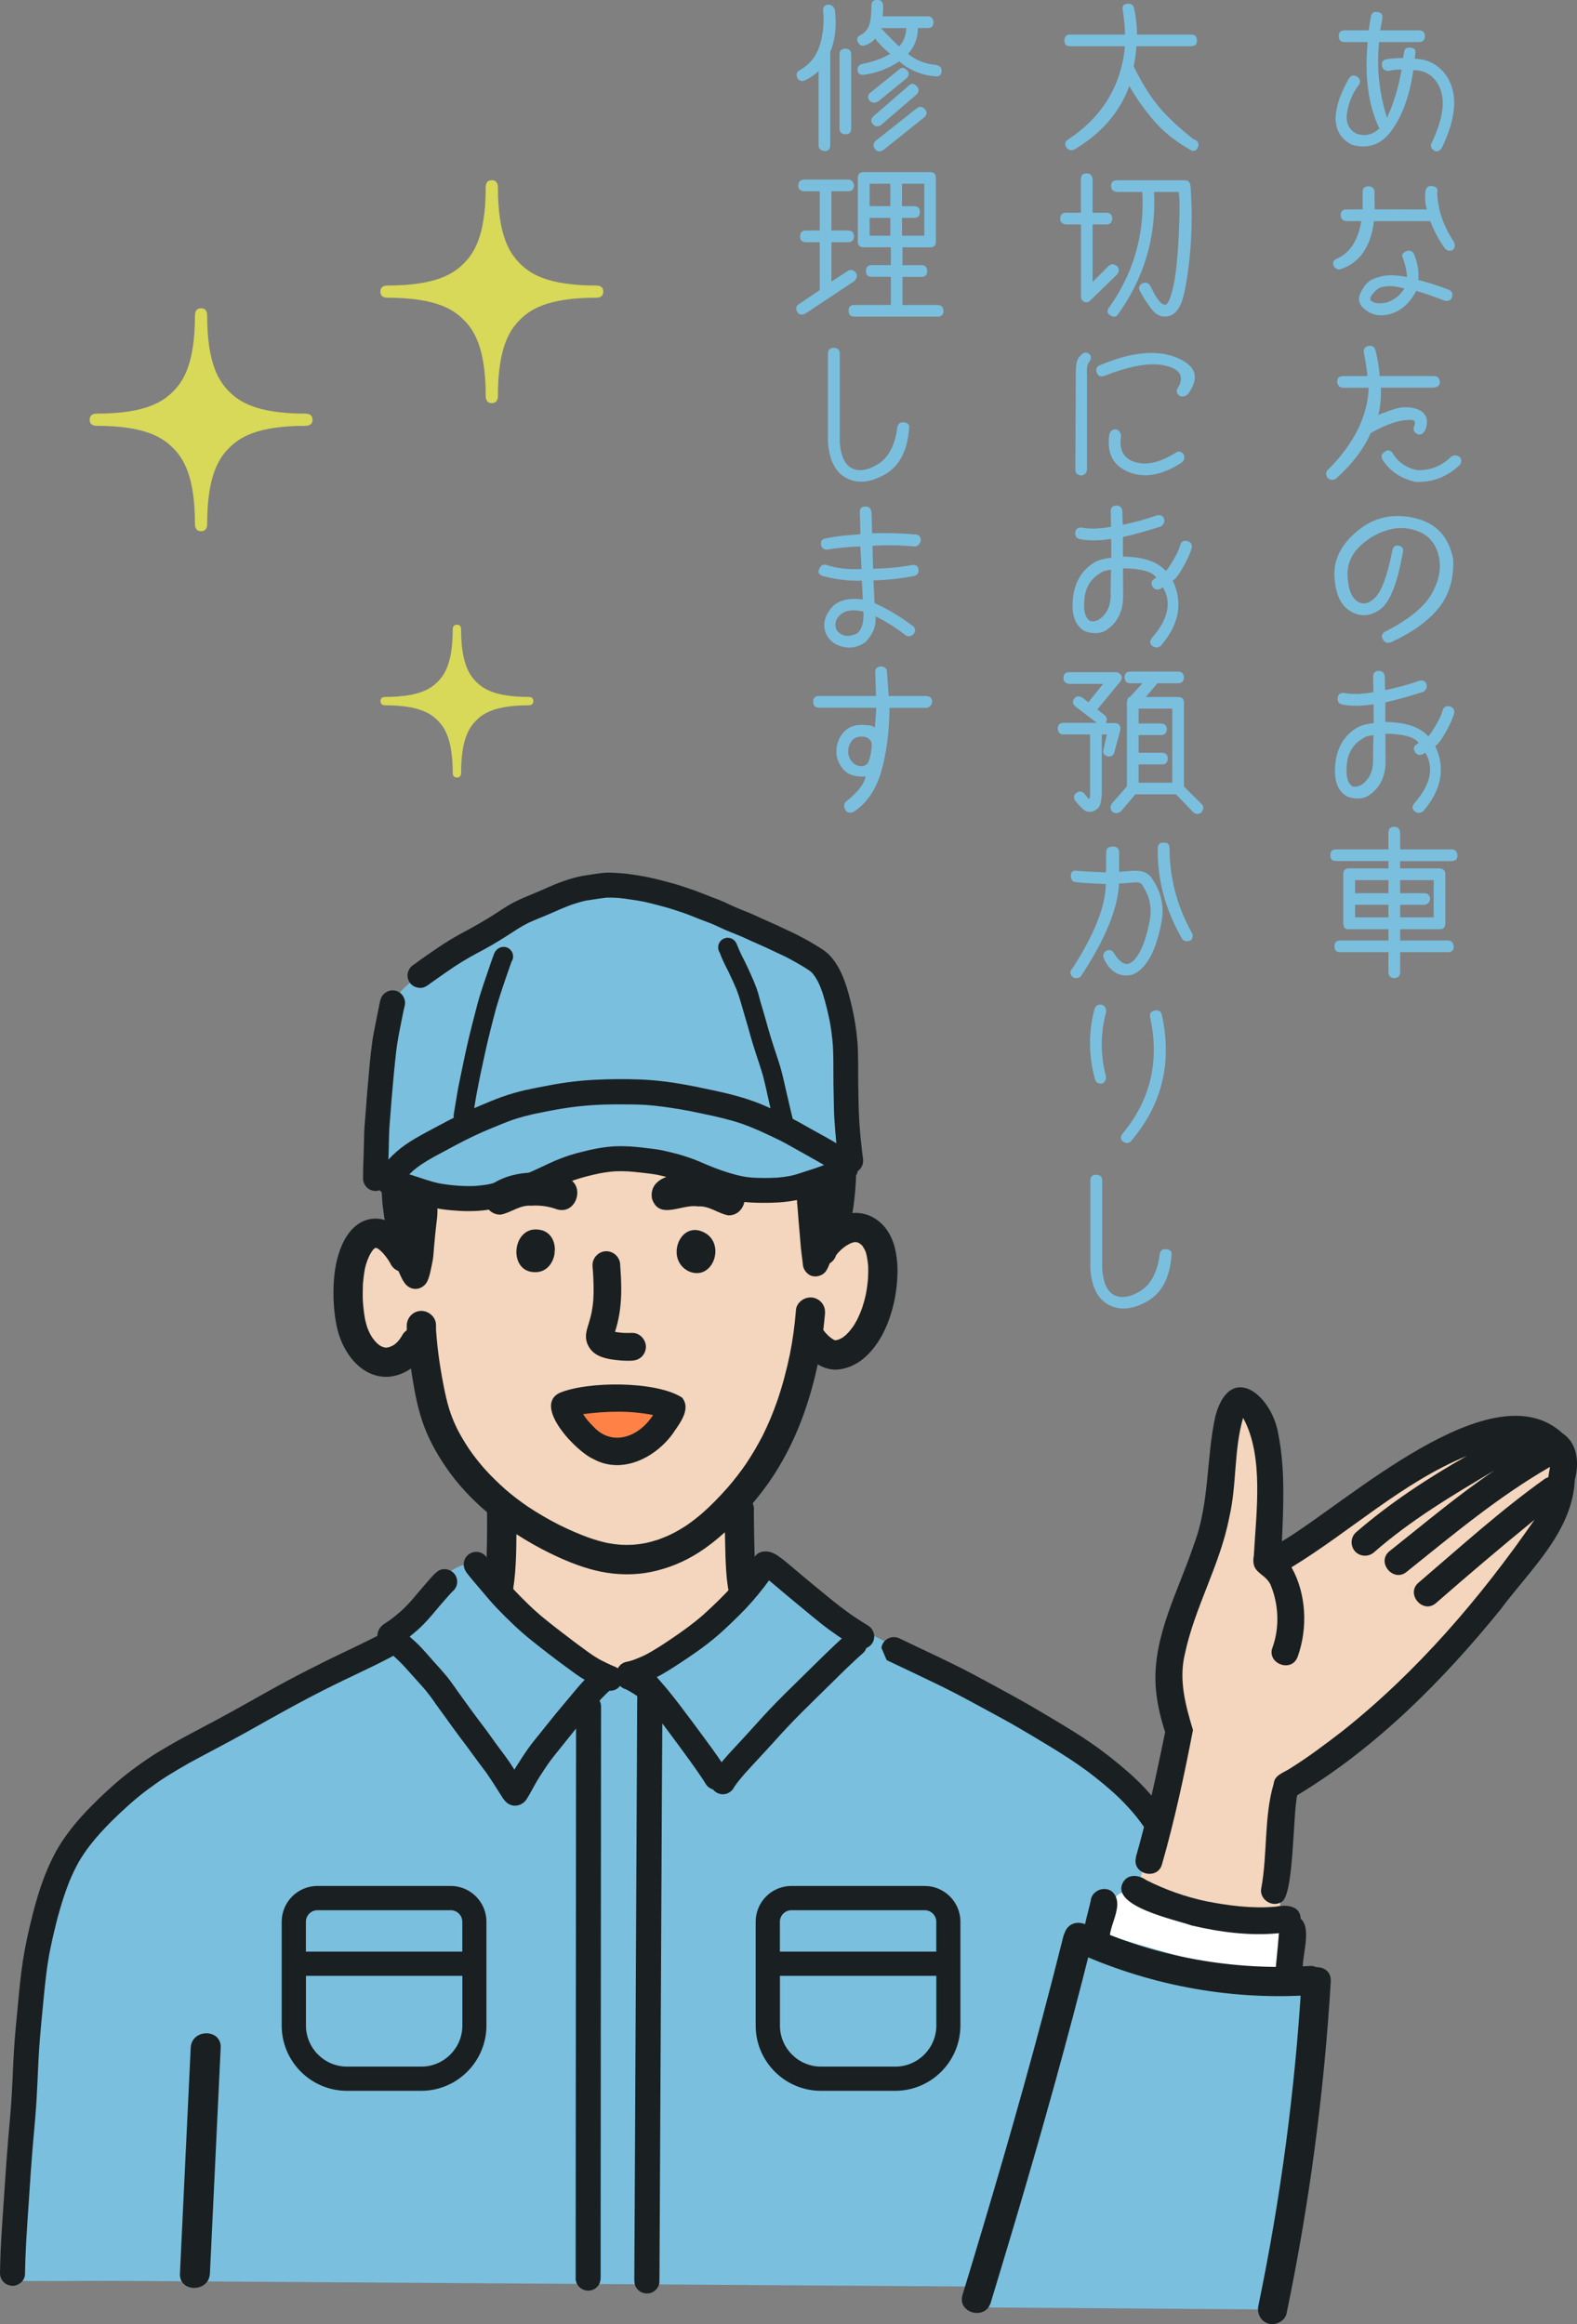 <?xml version="1.0" encoding="UTF-8"?><svg id="_レイヤー_2" xmlns="http://www.w3.org/2000/svg" width="240.39" height="354.15" viewBox="0 0 240.39 354.15"><rect x="0" y="0" width="240.39" height="354.15" fill="#808080" stroke="none"/><defs><style>.cls-1{fill:#7bbfde;}.cls-2{fill:#1a2021;}.cls-3{fill:#fff;}.cls-4{fill:#ff8146;}.cls-5{fill:#d8d859;}.cls-6{fill:#f4d5bd;}</style></defs><g id="_ヘッダー"><path class="cls-1" d="M219.82,22.47c-.38.55-.75.72-1.12.52-.59-.34-.73-.78-.42-1.31,1.92-4.05,2.16-7.12.7-9.21-.84-1.19-2.02-1.78-3.54-1.78-.53,3.75-1.6,6.77-3.2,9.05s-3.67,3.05-6.2,2.3c-1.59-.81-2.41-2.15-2.46-4.01.09-1.25.34-2.36.73-3.34s.82-1.87,1.29-2.68c.3-.53.71-.65,1.24-.35.48.3.59.7.33,1.22-1.06,1.36-1.7,2.98-1.9,4.85-.03,1.19.45,2.06,1.45,2.62,1.3.47,2.48.21,3.54-.77-1.69-3.55-2.28-7.94-1.78-13.17h-3.54c-.56,0-.85-.3-.87-.91,0-.58.3-.87.89-.87h3.68c.08-.64.18-1.28.3-1.92.08-.64.37-.94.87-.89.7.03,1.01.36.91.98-.12.62-.23,1.23-.33,1.83h5.91c.59,0,.9.3.91.89-.03.59-.32.89-.87.89h-6.12c-.39,3.89,0,7.73,1.2,11.53,1.03-2.19,1.77-4.63,2.23-7.34-.61-.02-1.23.05-1.88.19-.62.06-.99-.19-1.1-.75-.12-.61.14-.95.8-1.03.81-.11,1.61-.16,2.39-.16.06-.25.12-.52.16-.82.03-.55.33-.8.89-.77.7.02.98.35.82,1.01-.03.3-.06.52-.09.68,1.95.05,3.52.85,4.71,2.41,1.92,2.67,1.74,6.38-.54,11.13Z"/><path class="cls-1" d="M209.51,29.18l.05,2.72,7.95.02c-.27-.84-.34-1.79-.21-2.84.14-.61.51-.84,1.1-.7.59.08.82.41.68,1.01.09,2.56.94,5.05,2.53,7.45.25.45.21.86-.12,1.22-.44.28-.85.21-1.24-.21-.89-1.22-1.63-2.6-2.23-4.15h-8.58c-.48,3.88-2.15,6.3-4.99,7.29-.41.19-.78.05-1.12-.42-.25-.53-.1-.91.45-1.15,2-.88,3.24-2.78,3.73-5.72h-2.23c-.61-.06-.91-.36-.91-.89-.02-.61.29-.91.91-.89l2.44-.02v-2.53c-.06-.59.2-.92.8-.98.59-.02.93.25,1.01.8ZM215.54,38.72c.55,1.31.77,2.62.66,3.94,1.48.38,3.02.87,4.62,1.48.53.23.7.63.49,1.2-.17.44-.55.59-1.12.47-1.48-.58-2.91-1.07-4.29-1.48-1.09,2.02-2.52,3.21-4.27,3.59-1.61.36-2.96-.05-4.05-1.22-.47-.59-.55-1.25-.23-1.97s.7-1.28,1.15-1.69,1.17-.72,2.16-.95,2.26-.18,3.82.13c-.05-.94-.27-1.95-.68-3.05-.17-.34,0-.63.54-.87.52-.22.92-.08,1.22.42ZM208.97,45.82c.53.42,1.32.52,2.37.28,1.14-.34,2.05-1.05,2.74-2.13-1.11-.31-2.01-.43-2.7-.35s-1.17.23-1.45.47c-.91.81-1.23,1.39-.96,1.73Z"/><path class="cls-1" d="M210.5,59.09c.03,1.75-.11,3.14-.42,4.17-.03-.03.67-.3,2.11-.81s2.77-.52,4.01-.04c1.25.58,1.61,1.6,1.08,3.07-.28.55-.62.79-1.01.73-.59-.17-.85-.52-.77-1.03.28-.72.22-1.11-.19-1.17-1.64-.16-3.77.51-6.38,1.99-1.03,2.39-2.8,4.71-5.3,6.96-.52.28-.96.2-1.34-.23-.23-.52-.16-.92.21-1.22,3.92-3.94,5.97-8.08,6.14-12.42h-3.8c-.58.02-.91-.27-1.01-.87,0-.61.3-.91.91-.91h3.7c-.05-.75-.23-1.95-.54-3.59-.09-.58.16-.91.77-1.01.52-.08.85.15,1.01.68.41,1.77.61,3.07.61,3.91h8.3c.52,0,.81.29.89.87.05.52-.27.82-.96.91h-8.04ZM212.32,69.12c.84,1.36,2.09,2.2,3.73,2.53,2,.05,3.72-.64,5.16-2.06.45-.3.9-.27,1.34.09.3.39.27.8-.09,1.24-1.94,1.78-4.17,2.62-6.7,2.51-2.17-.48-3.84-1.59-4.99-3.33-.3-.53-.2-.95.3-1.24.47-.38.89-.29,1.27.26Z"/><path class="cls-1" d="M219.33,92.61c-1.59,2-4,3.74-7.22,5.23-.59.22-1.02.1-1.29-.35-.3-.53-.19-.95.33-1.24,3.61-1.84,5.98-3.78,7.11-5.8s1.48-3.93,1.05-5.73-1.41-3.02-2.95-3.68-3.13-.75-4.77-.29-3.11,1.33-4.41,2.6-1.88,2.84-1.75,4.69.63,3.05,1.5,3.61,1.78.34,2.73-.63,1.8-3.27,2.53-6.88c.08-.7.37-1.04.87-1.01.64.08.91.39.8.94-.83,4.81-2,7.75-3.5,8.81s-3,1.15-4.49.27-2.3-2.63-2.45-5.25,1.02-4.95,3.52-7.01,5.38-2.71,8.66-1.96,5.25,2.84,5.91,6.26c.14,2.95-.59,5.43-2.18,7.43Z"/><path class="cls-1" d="M217.43,104.2c.14.52-.02.92-.47,1.22-1.88.61-3.8,1.15-5.79,1.62v2.98c3.08.03,5.26.76,6.54,2.18.17-.11.54-.63,1.09-1.56s.91-1.68,1.07-2.26c.14-.59.48-.84,1.03-.75.58.12.84.46.77,1.01-.2.8-.64,1.79-1.32,2.98s-1.21,1.88-1.58,2.06c1.59,3.34.99,6.65-1.8,9.91-.44.36-.88.38-1.31.05-.44-.34-.45-.77-.02-1.29,2.45-2.81,2.99-5.37,1.62-7.66l-.35.23c-.52.23-.92.12-1.22-.33-.3-.52-.19-.92.33-1.22l.23-.14c-.56-.91-2.25-1.38-5.06-1.43,0,1.33,0,2.79.02,4.38-.06,2.36-.98,4.08-2.77,5.16-.84.44-1.85.46-3.02.07-1.48-.78-2.11-2.41-1.88-4.9s1.28-4.32,3.14-5.51c.62-.42,1.53-.69,2.72-.8l-.02-2.88c-1.81.28-3.34.3-4.59.07-.59-.08-.89-.38-.89-.89,0-.61.31-.91.94-.91,1.25.25,2.76.21,4.52-.12l-.05-2.34c0-.59.3-.89.89-.89.53,0,.83.3.89.89l.05,2.04c1.83-.38,3.56-.85,5.2-1.43.53-.12.9.03,1.1.47ZM208.22,119c.69-.73,1.05-1.69,1.08-2.89,0-1.61.02-2.97.07-4.08-.77.06-1.32.23-1.66.52-1.44.84-2.24,2.16-2.41,3.94s.12,2.9.89,3.35c.67.17,1.35-.11,2.04-.83Z"/><path class="cls-1" d="M213.43,131.21v1.12h5.91c.64.03.97.3.98.8v7.57c-.02.62-.3.92-.87.89h-6.02v1.73h7.27c.53,0,.83.3.89.89.02.59-.27.89-.87.89h-7.29v3.05c-.02.56-.31.87-.89.91-.59-.03-.89-.34-.89-.94v-3.02h-7.36c-.58.02-.87-.29-.87-.91,0-.58.3-.87.89-.87h7.34v-1.73h-6.02c-.56.08-.85-.23-.87-.94v-7.43c0-.59.29-.89.87-.89h6.02v-1.12h-7.99c-.59,0-.88-.29-.87-.87-.02-.61.28-.91.89-.91h7.97v-2.55c0-.59.3-.89.89-.89.52,0,.81.29.89.87v2.58h7.85c.55,0,.84.3.89.91-.02.58-.3.87-.87.87h-7.88ZM206.56,134.12v1.99h5.09v-1.99h-5.09ZM206.56,137.87v1.92h5.09v-1.92h-5.09ZM218.54,139.79v-5.67h-5.11v1.99h3.68c.53,0,.83.29.89.87-.06.53-.36.83-.89.89h-3.68v1.92h5.11Z"/><path class="cls-1" d="M182.68,22.19c-.16.64-.49.9-1.01.77-2.41-1.34-4.36-2.89-5.85-4.65s-2.71-3.5-3.67-5.21c-1.47,4.02-4.26,7.24-8.37,9.68-.53.22-.95.1-1.24-.35-.3-.52-.18-.92.35-1.22,5.14-3.41,8.01-8.12,8.6-14.16h-8.37c-.58,0-.87-.29-.87-.87.02-.61.31-.91.89-.91h8.37c-.05-1.22-.16-2.44-.35-3.66-.14-.62.06-.97.61-1.03.61-.09.98.13,1.1.68.3,1.36.45,2.7.45,4.01h8.25c.58,0,.88.3.89.91,0,.58-.3.87-.89.87h-8.34c-.06,1-.2,2.02-.42,3.07,1.19,2.42,2.42,4.41,3.7,5.98s3.07,3.26,5.37,5.09c.62.19.89.52.8,1.01Z"/><path class="cls-1" d="M170.31,41.8l-4.08,3.96c-.31.31-.63.39-.96.23s-.49-.42-.49-.8v-10.99h-2.3c-.58-.08-.87-.38-.87-.89.02-.61.32-.91.91-.89h2.25v-5.11c0-.61.3-.91.91-.89.52,0,.8.3.87.89v5.11h2.09c.58,0,.88.3.91.89-.03.59-.32.89-.87.89h-2.13v8.77l2.41-2.41c.38-.38.82-.38,1.34,0,.33.38.33.79,0,1.24ZM181.51,37.25c-.2,2.77-.53,5.19-.97,7.28s-1.2,3.29-2.26,3.6-1.97-.03-2.73-1.02-1.34-1.89-1.75-2.71c-.3-.52-.19-.92.33-1.22.53-.22.95-.08,1.24.42.41.88.81,1.59,1.22,2.13s.78.77,1.12.68.71-.95,1.1-2.57.68-4.18.86-7.68.18-5.8.01-6.91h-3.77c.36,6.89-1.51,13.16-5.6,18.8-.31.31-.73.27-1.24-.12-.36-.31-.33-.71.09-1.2,3.67-5.23,5.33-11.06,4.97-17.48h-3.89c-.58-.08-.87-.38-.87-.89-.02-.59.29-.89.91-.89h10.29c.53,0,.84.29.91.87.22,3.17.23,6.14.02,8.91Z"/><path class="cls-1" d="M166.09,54c.3.36.27.76-.09,1.2-.27.28-.37.95-.3,2.02v14.37c-.08.52-.38.8-.89.87-.59-.06-.89-.36-.89-.89l.07-14.48c-.02-1.33.13-2.19.45-2.58.61-.84,1.16-1.01,1.66-.49ZM179.31,54.48c3.03,1.21,3.62,3.07,1.78,5.57-.36.34-.77.45-1.22.3-.52-.36-.62-.77-.33-1.22,1.02-1.72.4-2.85-1.84-3.4s-5.38-.02-9.41,1.57c-.58.16-.95-.04-1.12-.59-.16-.53.03-.89.56-1.08,4.69-1.98,8.55-2.37,11.58-1.16ZM170.12,65.41c.44.16.7.48.77.98-.34,2.16.37,3.5,2.14,4.03s3.85.05,6.22-1.45c.44-.3.84-.19,1.22.33.16.53.02.95-.42,1.24-2.92,1.89-5.59,2.36-7.99,1.39s-3.39-2.88-2.95-5.75c.14-.52.48-.77,1.01-.77Z"/><path class="cls-1" d="M177.43,79c.14.52-.02.92-.47,1.22-1.88.61-3.8,1.15-5.79,1.62v2.98c3.08.03,5.26.76,6.54,2.18.17-.11.54-.63,1.09-1.56s.91-1.68,1.07-2.26c.14-.59.48-.84,1.03-.75.58.12.84.46.77,1.01-.2.8-.64,1.79-1.32,2.98s-1.21,1.88-1.58,2.06c1.59,3.34.99,6.65-1.8,9.91-.44.36-.88.38-1.31.05-.44-.34-.45-.77-.02-1.29,2.45-2.81,2.99-5.37,1.62-7.66l-.35.23c-.52.23-.92.12-1.22-.33-.3-.52-.19-.92.33-1.22l.23-.14c-.56-.91-2.25-1.38-5.06-1.43,0,1.33,0,2.79.02,4.38-.06,2.36-.98,4.08-2.77,5.16-.84.44-1.85.46-3.02.07-1.48-.78-2.11-2.41-1.88-4.9s1.28-4.32,3.14-5.51c.62-.42,1.53-.69,2.72-.8l-.02-2.88c-1.81.28-3.34.3-4.59.07-.59-.08-.89-.38-.89-.89,0-.61.31-.91.94-.91,1.25.25,2.76.21,4.52-.12l-.05-2.34c0-.59.3-.89.89-.89.53,0,.83.3.89.89l.05,2.04c1.83-.38,3.56-.85,5.2-1.43.53-.12.9.03,1.1.47ZM168.22,93.8c.69-.73,1.05-1.69,1.08-2.89,0-1.61.02-2.97.07-4.08-.77.06-1.32.23-1.66.52-1.44.84-2.24,2.16-2.41,3.94s.12,2.9.89,3.35c.67.17,1.35-.11,2.04-.83Z"/><path class="cls-1" d="M168.88,115.27c-.56-.16-.8-.45-.7-.89l.54-2.46h-.77v8.77c0,.52-.06,1.07-.19,1.68s-.49,1.01-1.09,1.23-1.14.11-1.61-.32-.86-.86-1.17-1.28c-.3-.52-.21-.92.26-1.22.42-.28.82-.21,1.2.21.17.23.33.44.47.61s.23.18.28.02.07-.45.07-.87v-8.84h-4.05c-.56,0-.85-.3-.87-.89,0-.58.3-.87.89-.87h5.06l-3.26-2.48c-.44-.38-.5-.78-.19-1.22.38-.45.84-.46,1.41-.02l.73.59,2.27-2.81h-5.18c-.58-.08-.87-.38-.87-.89,0-.59.3-.89.89-.89h7.03c.38,0,.66.15.86.45s.14.63-.15,1.01l-3.47,4.22,1.12.87c.38.38.43.77.16,1.2h1.41c.31,0,.54.11.69.33s.18.48.11.8l-.89,3.3c-.11.48-.44.71-.98.68ZM183.15,123.81c-.44.3-.84.3-1.22,0l-2.67-2.77h-6.19l-2.2,2.6c-.42.34-.86.37-1.31.07-.36-.44-.38-.87-.05-1.29l2.27-2.58v-12.75c.03-.59.2-.9.49-.91l1.88-2.06h-1.85c-.55,0-.84-.3-.87-.91,0-.58.3-.87.89-.87h7.24c.58,0,.88.3.91.89-.03.59-.32.89-.87.89h-3.16l-1.78,2.09h4.9c.61,0,.91.29.91.87v12.77l2.67,2.65c.38.34.38.78,0,1.31ZM173.57,119.28h5.13v-11.3h-5.13v2.27h3.38c.59,0,.9.3.91.89-.05.58-.34.87-.87.87h-3.42v2.7h3.54c.58,0,.88.3.91.89-.05.59-.34.89-.89.89h-3.56v2.79Z"/><path class="cls-1" d="M164.24,132.71c.66.06,2.11.14,4.36.23l.02-2.95c-.03-.58.23-.91.8-.98.77-.06,1.16.21,1.17.82v3.02l1.9-.14c1.52-.14,2.55.25,3.12,1.17,1.42,2.06,1.9,4.3,1.43,6.71s-1.1,4.27-1.89,5.55-1.65,2.09-2.59,2.4c-1.84.42-3.27-.38-4.27-2.39-.22-.48-.14-.88.23-1.2.5-.31.91-.23,1.24.23.88,1.41,1.68,1.95,2.41,1.62.55-.22,1.09-.83,1.63-1.84s1.02-2.51,1.43-4.5.07-3.82-1.04-5.47c-.17-.47-.7-.63-1.57-.49l-2.04.14c-.19,3.86-2.14,8.59-5.86,14.2-.45.3-.88.3-1.27,0-.38-.47-.38-.88,0-1.22,3.38-5.23,5.08-9.54,5.11-12.91-2.44-.09-3.98-.2-4.64-.3-.47-.06-.7-.4-.68-1.01.06-.61.39-.84.98-.7ZM178.28,129.29c0,4.42,1.11,8.67,3.33,12.75.28.36.27.76-.02,1.2-.53.3-.98.26-1.36-.12-2.55-4.38-3.8-8.95-3.75-13.73-.03-.67.27-1,.89-.98.59-.06.9.23.91.89Z"/><path class="cls-1" d="M167.96,153.11c.44.14.66.5.66,1.08-.88,3.23-.9,6.47-.07,9.7.12.5-.03.91-.47,1.22-.62.08-1.01-.12-1.15-.59-1-3.61-1.03-7.2-.09-10.76.16-.52.53-.73,1.12-.66ZM177.11,154.66c1.61,7.34,0,13.8-4.83,19.38-.39.23-.8.17-1.22-.19-.31-.36-.26-.77.16-1.22,4.19-5.11,5.55-10.98,4.1-17.62-.14-.56.12-.91.77-1.03.56-.06.9.16,1.01.68Z"/><path class="cls-1" d="M167.1,179c.62.05.93.34.91.89v13.48c.16,2.16.79,3.49,1.9,4.01s2.45.28,4.01-.71,2.52-2.86,2.88-5.61c.11-.53.45-.77,1.01-.7.61.09.87.4.77.91-.25,3.42-1.48,5.76-3.68,7.02s-4.16,1.45-5.87.56-2.65-2.74-2.82-5.57v-13.38c0-.59.3-.89.89-.89Z"/><path class="cls-1" d="M126.56,7.88v14.25c0,.59-.29.89-.87.89-.61-.08-.91-.38-.91-.89v-11.32c-.44.47-1.12.95-2.04,1.43-.5.22-.9.1-1.2-.35-.23-.59-.09-1,.42-1.22,1.53-.89,2.54-2.19,3.04-3.89s.65-3.39.48-5.06c-.09-.62.17-.96.8-1.01.44,0,.77.25.98.75.3,2.52.06,4.66-.7,6.42ZM129.75,8.28v11.32c0,.58-.3.87-.89.87-.59-.02-.89-.32-.89-.91v-11.25c0-.59.29-.89.87-.89.61,0,.91.29.91.87ZM143.53,10.81c-.02.56-.27.84-.77.84-2.23-.17-4.13-.94-5.7-2.3-1.58,1.08-3.35,1.76-5.32,2.04-.62.08-.96-.15-1.01-.68s.21-.86.77-.98c1.56-.3,2.96-.8,4.2-1.52-.88-.72-1.65-1.49-2.32-2.32-.33.44-.84.78-1.55,1.03-.48.16-.85-.04-1.1-.59-.19-.48.02-.84.63-1.08.7-.45,1.12-1.09,1.27-1.91s.21-1.6.21-2.33c-.03-.67.23-1.01.77-1.01.62-.05.96.22,1.01.8,0,.59-.02,1.16-.07,1.69h6.87c.52,0,.81.29.89.87-.02.62-.3.93-.87.91h-1.52c0,1.52-.5,2.83-1.5,3.94,1.16.95,2.56,1.52,4.22,1.69.61.09.91.4.89.91ZM132.54,15.33c-.34-.48-.27-.91.21-1.27l4.31-3.47c.38-.38.78-.34,1.22.12.34.39.32.79-.07,1.2l-4.36,3.56c-.5.28-.94.23-1.31-.14ZM133.07,18.94c-.38-.44-.35-.84.07-1.22l5.41-4.69c.38-.38.78-.34,1.22.12.34.41.34.8,0,1.2l-5.48,4.71c-.45.3-.86.26-1.22-.12ZM141.02,16.67c.36.44.29.86-.21,1.27l-6.19,4.95c-.5.28-.9.23-1.2-.14-.38-.5-.34-.94.09-1.31l6.28-4.97c.45-.3.86-.23,1.22.21ZM135.51,5.55c.44.46.95.97,1.55,1.54.72-.81,1.08-1.75,1.08-2.81h-3.87c.39.39.8.82,1.24,1.28Z"/><path class="cls-1" d="M130.19,42.86l-7.41,4.92c-.55.28-.96.2-1.24-.23-.3-.53-.2-.95.3-1.24l3.12-2.11v-7.29h-2.11c-.58,0-.88-.3-.89-.89,0-.59.3-.89.89-.89h2.11v-5.98h-2.41c-.58-.08-.87-.37-.87-.87.03-.61.33-.91.89-.91h6.7c.53,0,.84.3.91.91-.02.58-.32.87-.91.87h-2.53v5.98h2.53c.59,0,.9.3.91.91-.02.58-.32.87-.91.87h-2.53v6l2.44-1.59c.45-.3.88-.23,1.27.21.3.42.21.87-.26,1.34ZM143.83,47.36c0,.59-.29.89-.87.89h-12.73c-.58,0-.87-.3-.87-.91s.3-.87.89-.87h5.55v-4.29h-2.91c-.59,0-.89-.29-.89-.87,0-.61.3-.91.89-.91h2.91v-2.72h-4.17c-.58,0-.87-.3-.87-.89v-9.68c0-.59.3-.89.89-.89h10.12c.59,0,.89.29.89.87v9.73c0,.58-.29.87-.87.87h-4.22v2.72h2.88c.58,0,.88.3.89.91,0,.58-.3.87-.89.87h-2.88v4.29h5.32c.59,0,.9.3.91.89ZM132.56,28v3.42h3.16v-3.42h-3.16ZM135.72,35.92v-2.72h-3.16v2.72h3.16ZM140.9,28h-3.4v3.42h1.83c.58,0,.88.29.89.87,0,.61-.29.91-.87.91h-1.85v2.72h3.4v-7.92Z"/><path class="cls-1" d="M127.1,53c.62.05.93.34.91.89v13.48c.16,2.16.79,3.49,1.9,4.01s2.45.28,4.01-.71,2.52-2.86,2.88-5.61c.11-.53.45-.77,1.01-.7.61.09.87.4.77.91-.25,3.42-1.48,5.76-3.68,7.02s-4.16,1.45-5.87.56-2.65-2.74-2.82-5.57v-13.38c0-.59.3-.89.89-.89Z"/><path class="cls-1" d="M133,83.17c.03,1.25.06,2.41.09,3.49,2.16-.03,4.12-.22,5.91-.56.62-.06.96.16,1.01.68.08.55-.18.88-.77,1.01-1.95.38-3.98.59-6.09.66l.16,3.45c2,.91,3.95,2.07,5.84,3.49.41.33.45.73.12,1.22-.38.38-.77.45-1.2.21-1.59-1.22-3.13-2.19-4.62-2.91.16,1.42-.36,2.74-1.55,3.96-1.09.75-2.23.98-3.4.7s-2.01-.89-2.51-1.83c-.61-1.28-.42-2.58.56-3.89s2.64-1.81,4.97-1.5l-.14-2.86c-1.97.06-3.94-.17-5.91-.7-.67-.22-.86-.6-.56-1.15.25-.53.62-.71,1.1-.54,1.59.52,3.37.72,5.32.61-.06-1.28-.12-2.43-.19-3.45-2.25.12-3.88.28-4.9.47-.58.08-.94-.14-1.08-.66-.09-.62.16-.97.77-1.03,1.2-.27,2.95-.48,5.23-.63l-.09-3.33c-.05-.58.25-.88.89-.89.52,0,.81.29.89.87l.09,3.21c2.03-.08,4.19-.02,6.47.16.69.02,1,.36.94,1.03-.19.56-.52.83-1.01.8-2.27-.19-4.38-.22-6.35-.09ZM130.71,96.48c.67-.58.98-1.67.91-3.28-1.58-.38-2.75-.21-3.52.48s-.95,1.48-.56,2.36c.78.97,1.84,1.12,3.16.45Z"/><path class="cls-1" d="M141.18,106.07c.61.02.91.32.91.91-.08.5-.37.8-.87.89h-5.62c-.06,3.81-.5,7.08-1.3,9.81s-2.21,4.75-4.21,6.06c-.58.22-1,.09-1.27-.4-.27-.58-.16-1.02.33-1.34,1.69-1.38,2.62-2.6,2.79-3.68-1.53.11-2.65-.24-3.36-1.04s-1.07-1.73-1.09-2.78c.02-1.09.36-2.04,1.04-2.84s1.61-1.2,2.78-1.2c1.11,0,1.8.14,2.06.42l.21-3.02-8.74-.02c-.58,0-.88-.3-.89-.89,0-.59.3-.89.89-.89h8.7l-.12-3.52c-.06-.58.2-.91.77-.98.62-.02.96.24,1.01.77l.26,3.73h5.72ZM129.83,116.02c.35.46.85.71,1.49.74.55-.03.91-.29,1.1-.76s.33-1.09.42-1.84c.11-.66.03-1.14-.25-1.45s-.7-.47-1.28-.47c-.64,0-1.14.23-1.49.69s-.53.99-.53,1.58c0,.55.18,1.05.53,1.51Z"/><path class="cls-6" d="M95.98,263.82h-.12s-.11-.01-.11-.01h-.1s-.09-.02-.09-.02h-.09s-.08-.03-.08-.03h-.08s-.07-.03-.07-.03l-.07-.02h-.06s-.06-.03-.06-.03l-.06-.02-.06-.02-.06-.02-.06-.02-.06-.02-.06-.02-.06-.02-.05-.02-.05-.02-.05-.02-.06-.02-.05-.02-.06-.02-.06-.02-.06-.02-.06-.02-.06-.02-.06-.02-.06-.02-.06-.02-.05-.02-.05-.02-.05-.02-.05-.02-.05-.02-.04-.02-.05-.02-.04-.02-.05-.02-.04-.02-.05-.02-.05-.02-.05-.02-.05-.02-.05-.02-.05-.02-.05-.02-.05-.02-.05-.03-.06-.02-.05-.03-.06-.03-.06-.03-.06-.03-.06-.03-.06-.03-.06-.03-.06-.03-.06-.03-.06-.02-.06-.02-.05-.02-.05-.02-.05-.02-.05-.02-.05-.02-.05-.02-.05-.02-.05-.02-.05-.03-.05-.03-.06-.03-.06-.03-.06-.03-.06-.03-.06-.03-.06-.03-.06-.03-.06-.03-.06-.03-.06-.03-.06-.03-.06-.03-.05-.03-.05-.03-.05-.03-.05-.03-.05-.03-.05-.03-.05-.03-.05-.03-.06-.03-.06-.03-.06-.03-.06-.03-.06-.03-.06-.03-.06-.03-.06-.03-.07-.04-.07-.04-.07-.04-.07-.04-.07-.04-.08-.04-.08-.04-.09-.04-.08-.04-.08-.04-.08-.04-.08-.04-.08-.04-.08-.04-.09-.04-.08-.04-.09-.04-.09-.04-.09-.04-.09-.04-.1-.05-.1-.04-.1-.05-.1-.05-.11-.05-.11-.05-.11-.05-.11-.05-.11-.05-.11-.05-.11-.05-.12-.05-.11-.05-.11-.05-.12-.05-.12-.05-.12-.05-.12-.05-.12-.05-.12-.05-.12-.05-.12-.05-.12-.06-.12-.06-.11-.06-.11-.05-.11-.06-.1-.06-.1-.06-.1-.06-.1-.06-.1-.06-.1-.06-.1-.06-.1-.06-.1-.06-.11-.06-.11-.06-.11-.06-.12-.06-.12-.06-.12-.06-.12-.06-.12-.06-.13-.06-.13-.06-.13-.06-.13-.06-.13-.07-.13-.07-.14-.07-.14-.07-.14-.08-.14-.08-.15-.08-.15-.08-.15-.08-.15-.09-.15-.08-.15-.08-.15-.08-.16-.08-.16-.08-.16-.08-.16-.08-.16-.08-.15-.08-.15-.07-.15-.07-.15-.07-.14-.07-.14-.07-.14-.07-.14-.07-.14-.07-.14-.08-.13-.08-.14-.08-.13-.08-.13-.08-.13-.08-.13-.08-.13-.08-.12-.08-.12-.08-.12-.08-.12-.08-.11-.08-.11-.08-.1-.08-.1-.08-.1-.08-.1-.08-.09-.08-.09-.07-.09-.07-.09-.07-.08-.07-.08-.07-.08-.07-.08-.07-.08-.07-.07-.07-.07-.07-.07-.07-.07-.07-.07-.07-.06-.07-.06-.07-.06-.08-.06-.08-.06-.08-.06-.08-.06-.08-.06-.08-.06-.08-.07-.09-.07-.09-.07-.09-.07-.09-.07-.09-.07-.1-.08-.1-.08-.1-.08-.09-.08-.09-.08-.09-.08-.09-.07-.08-.07-.08-.07-.08-.07-.07-.06-.07-.06-.07-.07-.07-.06-.07-.06-.07-.07-.07-.06-.07-.07-.07-.07-.08-.07-.08-.07-.08-.07-.08-.07-.08-.07-.08-.07-.08-.07-.08-.07-.08-.07-.08-.07-.08-.07-.09-.07-.09-.07-.09-.07-.09-.07-.09-.08-.09-.07-.1-.08-.1-.08-.1-.08-.1-.08-.1-.08-.1-.08-.1-.08-.11-.08-.11-.08-.11-.08-.11-.08-.1-.07-.11-.07-.1-.07-.1.06-.04.06-.05.06-.04.06-.04.06-.04.06-.04.06-.04.06-.04.06-.04.06-.04.06-.04.06-.04.05-.04.06-.04.05-.04.05-.04.05-.04.05-.04.05-.03.05-.03.05-.03.05-.04.05-.03.05-.03.05-.03.05-.03.05-.03.05-.03.05-.03.05-.03.05-.03.05-.03.09-.06.05-.03.09-.06.09-.06.09-.06.08-.06.08-.06.08-.06.08-.06.08-.06.08-.06.08-.06.08-.06.04-.03.08-.06.08-.06.08-.07.08-.06.08-.07.07-.07.07-.07.07-.07.07-.07.07-.07.04-.04.04-.04.04-.04.04-.04.04-.04.04-.04.04-.04.03-.04.03-.04.06-.08s.06-.07.06-.08l.05-.08.05-.07.05-.07.04-.07.04-.07.04-.08.03-.09.03-.09.03-.1v-.05s.03-.05.03-.05v-.05s.02-.06.02-.06v-.06s.02-.06.02-.06v-.06s.02-.06.02-.06v-.06s.02-.07.02-.07v-.06s.02-.07.02-.07v-.07s.02-.07.02-.07v-.07s.02-.07.02-.07v-.07s.02-.07.02-.07v-.08s.02-.07.02-.07v-.08s.02-.08.02-.08v-.08s.02-.08.02-.08v-.09s.02-.09.02-.09v-.09s.03-.1.03-.1v-.09s.02-.1.02-.1v-.1s.02-.1.02-.1v-.09s.02-.09.02-.09v-.1s.02-.1.02-.1v-.1s.02-.1.02-.1v-.11s.01-.11.01-.11v-.11s.01-.12.01-.12v-.12s0-.11,0-.11v-.12s0-.12,0-.12v-.12s0-.12,0-.12v-.12s0-.12,0-.12v-.12s0-.12,0-.12v-.12s0-.12,0-.12v-.12s0-.12,0-.12v-.12s0-.12,0-.12v-.13s0-.13,0-.13v-.13s0-.13,0-.13v-.13s0-.13,0-.13v-.13s0-.13,0-.13v-.13s0-.13,0-.13v-.14s0-.14,0-.14v-.14s0-.14,0-.14v-.14s0-.13,0-.13v-.13s0-.12,0-.12v-.12s.01-.12.01-.12v-.12s.01-.12.01-.12v-.12s.01-.11.01-.11v-.11s.01-.11.01-.11v-.11s.01-.11.01-.11v-.11s.01-.1.01-.1v-.1s.01-.1.01-.1v-.1s.01-.1.01-.1v-.1s.01-.1.01-.1v-.1s.01-.1.01-.1v-.1s.01-.1.01-.1v-.09s.01-.09.01-.09v-.09s.01-.09.01-.09v-.09s.01-.09.01-.09v-.09s.01-.08.01-.08v-.08s.01-.08.01-.08v-.08s.01-.08.01-.08v-.08s.01-.08.01-.08v-.07s.01-.07.01-.07v-.07s.01-.07.01-.07v-.07s.01-.07.01-.07v-.07s.01-.07.01-.07v-.07s.01-.07.01-.07v-.07s.01-.07.01-.07v-.06s.01-.06.01-.06v-.06s.01-.06.01-.06v-.06s.01-.07.01-.07v-.06s0-.07,0-.07v-.06s.01-.06.01-.06v-.06s0-.06,0-.06v-.06s0-.06,0-.06v-.06s0-.06,0-.06v-.06s0-.06,0-.06v-.06s0-.06,0-.06v-.06s0-.06,0-.06v-.07s0-.07,0-.07v-.08s-.24-.1-.24-.1l-.02-.1s-.02-.03-.05-.06l-.05-.05-.05-.06-.06-.06-.06-.06-.07-.07-.04-.04-.04-.04-.05-.04-.05-.05-.05-.05-.06-.06-.07-.06-.07-.06-.08-.07-.08-.07-.09-.08-.1-.08-.1-.09-.1-.09-.1-.09-.1-.09-.1-.09-.1-.09-.1-.09-.1-.09-.09-.09-.09-.08-.09-.08-.09-.08-.08-.08-.08-.08-.09-.08-.08-.08-.08-.08-.09-.09-.09-.09-.09-.09-.1-.09-.09-.1-.09-.1-.09-.1-.1-.1-.1-.1-.1-.1-.09-.1-.09-.1-.09-.11-.1-.1-.09-.11-.1-.11-.1-.11-.1-.11-.1-.11-.1-.11-.1-.12-.1-.12-.1-.12-.1-.12-.11-.13-.1-.13-.1-.13-.1-.13-.1-.13-.1-.12-.1-.13-.1-.13-.1-.13-.09-.13-.09-.12-.09-.12-.09-.12-.09-.12-.09-.13-.09-.12-.09-.12-.09-.13-.09-.12-.1-.13-.1-.14-.1-.14-.1-.14-.1-.15-.1-.15-.1-.15-.09-.15-.09-.15-.09-.15-.09-.15-.09-.15-.08-.14-.08-.14-.08-.14-.07-.14-.08-.14-.07-.14-.07-.14-.07-.14-.07-.15-.07-.15-.08-.16-.08-.16-.08-.17-.08-.17-.08-.17-.08-.17-.08-.18-.08-.18-.07-.18-.07-.17-.07-.17-.07-.17-.06-.17-.06-.16-.06-.16-.05-.17-.05-.17-.05-.17-.05-.17-.05-.18-.04-.18-.04-.19-.04-.19-.04-.19-.04-.19-.04-.19-.04-.19-.04-.18-.04-.18-.03-.17-.03-.17-.03-.17-.03-.17-.03-.17-.03-.16-.02-.16-.02-.17-.02-.18-.03-.18-.02-.18-.02-.18-.02-.18-.02-.18-.02-.18-.02-.17-.02-.17-.02-.17-.02-.16-.02-.16-.02-.16-.02-.15-.02-.15v-.15s-.03-.15-.03-.15v-.15s-.03-.15-.03-.15l-.02-.16-.02-.16-.02-.16-.02-.17-.02-.17-.02-.18-.02-.18-.03-.19-.03-.19-.03-.18-.03-.19-.03-.19-.03-.19-.03-.2-.03-.19-.03-.18-.03-.18-.02-.17-.02-.17-.02-.16-.02-.16-.02-.15-.02-.14v-.14s-.03-.13-.03-.13v-.13s-.02-.13-.02-.13v-.12s-.02-.11-.02-.11v-.11s-.02-.11-.02-.11v-.1s-.01-.1-.01-.1v-.1s-.01-.09-.01-.09v-.09s0-.08,0-.08v-.08s0-.08,0-.08v-.07s0-.07,0-.07v-.07s0-.06,0-.06v-.06s0-.06,0-.06v-.06s0-.05,0-.05v-.05s-.01-.1-.01-.1v-.09s-.01-.08-.01-.08v-.07s-.02-.07-.02-.07v-.06s-.03-.05-.03-.05l-.03-.06-.04-.05-.11-.02-.07.02-.05.02-.06.04-.06.05-.07.06-.07.06-.07.07-.04.04-.04.05-.04.05-.05.05-.05.06-.05.06-.05.06-.05.06-.05.06-.05.07-.05.06-.05.06-.05.06-.05.07-.05.06-.05.06-.05.06-.05.06-.05.06-.05.06-.05.06-.05.06-.05.05-.05.05-.05.05-.05.05-.05.05-.05.05-.05.05-.05.05-.06.05-.06.04-.06.04-.06.04-.06.04-.06.04-.06.04-.07.04-.07.04-.07.04-.06.04-.06.03-.06.03-.06.03-.06.03-.06.03-.06.03-.06.03-.06.03-.06.03-.06.03-.06.02-.06.02-.06.02-.06.02-.06.02-.06.02-.06.02-.06.02-.06.02-.07.02-.07.02-.07.02-.07.02h-.07s-.07.03-.07.03h-.07s-.07.03-.07.03h-.08s-.07.03-.07.03h-.07s-.08.02-.08.02h-.07s-.08.02-.08.02h-.08s-.08.02-.08.02h-.08s-.08.01-.08.01h-.08s-.08.01-.08.01h-.09s-.08,0-.08,0h-.26s-.09,0-.09,0h-.09s-.09-.02-.09-.02h-.09s-.09-.02-.09-.02h-.09s-.09-.03-.09-.03l-.1-.02-.09-.02-.1-.02-.1-.03-.1-.03-.1-.03-.1-.04-.1-.04-.1-.04-.1-.04-.1-.05-.11-.05-.1-.05-.1-.05-.1-.06-.1-.06-.1-.07-.1-.07-.1-.07-.1-.07-.1-.07-.09-.07-.09-.08-.09-.08-.09-.08-.08-.08-.08-.08-.08-.09-.08-.09-.09-.1-.09-.1-.08-.1-.09-.11-.09-.12-.09-.12-.09-.13-.09-.13-.09-.13-.08-.14-.08-.14-.08-.14-.08-.14-.07-.14-.07-.13-.07-.13-.06-.12-.06-.12-.06-.12-.05-.11-.05-.11-.05-.11-.05-.11-.05-.11-.05-.12-.05-.12-.05-.12-.05-.14-.05-.14-.05-.15-.05-.16-.05-.16-.04-.16-.04-.17-.04-.17-.04-.17-.04-.17-.03-.16-.03-.16-.03-.15-.02-.15-.02-.15-.02-.14-.02-.14v-.14s-.02-.14-.02-.14v-.15s-.01-.15-.01-.15v-.16s0-.16,0-.16v-.16s0-.16,0-.16v-.16s.01-.17.01-.17v-.17s.02-.17.02-.17v-.16s.02-.17.02-.17v-.16s.03-.16.03-.16l.02-.16v-.16s.03-.15.03-.15l.02-.15.02-.15.02-.16.02-.16.02-.15.02-.15.02-.15.03-.16.03-.15.03-.14.03-.14.03-.14.03-.13.03-.13.03-.13.03-.13.03-.12.03-.12.03-.12.04-.11.03-.11.03-.11.04-.11.04-.11.04-.11.04-.11.04-.12.04-.12.04-.12.04-.11.05-.11.05-.11.05-.12.05-.11.05-.11.05-.11.05-.11.05-.11.05-.11.06-.11.06-.11.06-.11.06-.11.06-.11.06-.11.07-.11.06-.11.07-.11.07-.11.07-.11.07-.11.07-.11.07-.1.07-.1.07-.1.07-.1.07-.09.07-.09.07-.09.07-.08.07-.08.07-.08.07-.07.06-.07.06-.07.06-.06.06-.06.06-.06.06-.05.05-.05.05-.05.05-.05.06-.05.05-.05.05-.05.06-.04.06-.04.06-.04.06-.04.06-.04.06-.03.06-.03.06-.03.05-.03.05-.02.05-.02.05-.02.1-.04.09-.04.09-.03.08-.03.08-.03.08-.02.08-.02.08-.02.56-.28.03-.06.04-.13.02-.06.02-.07.02-.08c.02-.08.02-.09.02-.1,0,0,.01-.05.01-.05v-.06s.02-.07.02-.07v-.07s.02-.07.02-.07v-.07s.03-.08.03-.08v-.09s.03-.1.03-.1v-.1s.03-.11.03-.11l.02-.12.02-.12.02-.12.02-.13.02-.13.02-.14.03-.14.02-.14.03-.14.03-.14.03-.14.03-.14.03-.14.03-.14.03-.14.03-.14.03-.14.03-.13.03-.14.03-.14.03-.15.03-.15.04-.16.04-.17.04-.18.04-.19.05-.2.05-.2.05-.21.05-.22.05-.22.05-.22.05-.22.05-.21.05-.2.05-.2.05-.19.05-.19.05-.18.05-.17.05-.17.05-.17.05-.18.05-.18.05-.18.05-.18.06-.19.06-.2.07-.2.07-.21.07-.22.08-.22.07-.22.08-.22.08-.22.08-.21.08-.21.08-.21.08-.2.08-.19.08-.19.08-.19.08-.19.08-.19.08-.19.09-.2.1-.21.1-.21.11-.21.11-.21.12-.22.13-.23.13-.23.13-.23.13-.22.13-.22.13-.21.12-.2.12-.19.11-.18.11-.18.1-.17.1-.16.1-.16.1-.16.1-.16.1-.17.1-.17.1-.17.1-.18.11-.18.11-.19.12-.2.12-.2.12-.19.12-.2.13-.2.13-.19.12-.19.12-.18.11-.18.11-.17.11-.17.11-.16.1-.16.1-.16.1-.16.11-.17.11-.17.11-.17.12-.18.12-.18.13-.18.13-.19.14-.2.14-.2.14-.2.15-.2.15-.19.15-.19.14-.18.14-.18.14-.17.13-.16.14-.16.14-.16.14-.16.14-.15.14-.15.14-.15.14-.15.16-.15.16-.16.17-.16.17-.16.18-.16.19-.17.19-.17.19-.17.19-.17.19-.17.18-.16.18-.16.18-.15.17-.15.17-.14.16-.14.16-.13.16-.13.16-.13.16-.13.16-.13.16-.13.16-.14.17-.14.17-.14.17-.14.17-.15.17-.15.17-.15.18-.15.18-.16.18-.16.18-.15.17-.15.17-.15.18-.15.18-.15.18-.15.18-.15.19-.15.2-.15.21-.16.22-.16.22-.16.23-.16.23-.16.23-.16.23-.16.23-.15.23-.15.22-.14.22-.14.21-.13.21-.13.2-.12.2-.11.19-.11.19-.11.18-.1.19-.1.19-.1.19-.1.19-.09.19-.1.2-.09.2-.1.2-.09.2-.09.2-.09.19-.09.18-.08.18-.08.17-.07.16-.07.16-.07.15-.06.14-.06.14-.06.13-.05.13-.05.13-.05.12-.05.12-.05.13-.05.13-.05.13-.05.13-.05.14-.05.14-.05.14-.05.14-.05.15-.06.15-.05.14-.06.14-.05.14-.05.14-.05.14-.05.13-.05.13-.05.13-.05.13-.05.12-.04.12-.05.12-.04.12-.04.12-.04.12-.04.12-.04.12-.04.12-.04.12-.04.12-.03.11-.04.11-.04.11-.03.1-.03.1-.03.1-.03.09-.03.09-.03.09-.02.09-.03.09-.02.09-.03.09-.02.09-.03.1-.03.1-.03.1-.03.11-.03.11-.03.12-.03.12-.03.12-.03.12-.03.12-.03.12-.03.12-.03.13-.03.12-.03.13-.02.13-.03.14-.03.14-.03.15-.03.15-.03.15-.04.15-.03.15-.03.15-.03.15-.03.15-.03.15-.03.15-.03.15-.03.16-.03.15-.03.15-.03.15-.03.16-.03.16-.04.16-.04.17-.04.17-.04.17-.04.18-.04.18-.04.19-.04.19-.04.19-.04.19-.04.2-.04.2-.03.21-.03.21-.03.21-.03.21-.02.21-.02.22-.02.22-.02.22-.02.22-.02h.22s.23-.02.23-.02h.24s.24-.02.24-.02h.24s.24-.02.24-.02h.24s.24-.01.24-.01h.24s.23,0,.23,0h.23s.22,0,.22,0h.22s.22.01.22.01h.21s.21.02.21.02l.21.02.2.02.2.02.2.02.2.02.19.02.19.02.19.03.19.02.19.03.19.03.19.03.19.03.19.03.2.03.2.03.2.04.21.04.2.04.2.05.21.05.22.05.22.06.22.06.22.06.22.06.23.06.23.06.23.06.24.07.24.07.23.07.23.07.23.07.23.07.23.07.23.07.22.07.22.07.22.07.22.07.22.07.22.07.21.08.21.08.21.08.21.08.2.08.21.09.2.09.2.09.2.09.2.1.21.1.2.1.21.1.21.11.22.11.22.12.22.12.22.12.21.12.21.13.21.13.21.13.2.14.2.13.19.14.19.14.2.14.19.14.2.14.19.14.19.15.2.15.2.15.2.16.2.16.19.15.19.15.18.15.18.15.17.15.17.15.16.14.15.14.15.14.15.15.14.14.14.14.13.14.13.15.13.14.13.15.13.15.12.14.12.14.12.15.12.15.11.15.11.15.11.15.11.15.11.16.1.16.1.16.1.16.1.16.09.16.09.16.09.17.09.17.09.17.09.18.08.18.08.18.08.18.08.19.08.2.08.2.08.21.08.22.08.22.08.23.08.23.07.23.07.23.07.23.07.23.07.23.07.23.06.22.06.22.06.22.06.22.06.23.06.23.06.23.06.24.06.24.06.25.06.25.06.26.05.26.05.26.05.26.05.26.05.27.04.27.04.26.04.26.03.26.04.26.03.26.03.26.03.26.03.26.02.26.02.26.02.26.02.26.02.26.02.26.02.26.02.26v.26s.02.26.02.26v.25s.02.24.02.24v.24s.02.24.02.24v.24s.02.23.02.23v.23s.01.23.01.23v.23s.01.23.01.23v.23s.01.23.01.23v.23s.01.23.01.23v.23s0,.24,0,.24v.24s0,.25,0,.25v.24s0,.24,0,.24v.24s0,.25,0,.25v.48s0,.23,0,.23v.22s0,.22,0,.22v.21s0,.21,0,.21v.4s0,.19,0,.19v1.18s0,.22,0,.22v.23s-.01.25-.01.25v.25s-.01.25-.01.25v.25s-.02.25-.02.25v.25s-.02.24-.02.24v.23s-.02.22-.02.22v.21s-.02.2-.02.2v.19s-.02.18-.02.18v.17s-.02.17-.02.17v.16s-.02.15-.02.15v.14s-.02.13-.02.13v.13s-.02.12-.02.12v.12s-.02.11-.02.11v.11s-.02.1-.02.1v.1s-.02.09-.02.09v.09s-.02.09-.02.09v.08s-.02.08-.02.08v.08s-.02.08-.02.08v.08s-.02.08-.02.08v.08s-.02.08-.02.08v.07s-.02.07-.02.07v.07s-.02.07-.02.07v.07s-.02.06-.02.06v.07s-.02.06-.02.06v.06s-.02.06-.02.06v.06s-.02.06-.02.06v.06s-.02.06-.02.06v.06s-.02.06-.02.06v.06s-.02.06-.02.06v.06s-.02.06-.02.06v.06s-.02.06-.02.06v.06s-.02.06-.02.06v.06s-.02.06-.02.06l-.02.1v.08s-.02.06-.02.06v.06s.05,0,.06,0l.09-.07.05-.03.06-.04.07-.04.08-.04.1-.04.05-.02.05-.02.06-.02.06-.03.06-.03.07-.03.07-.03.07-.03.07-.03.08-.03.08-.03.08-.03.08-.03.08-.03.08-.03.08-.03.08-.03.08-.03.09-.03.08-.03.09-.03.09-.03.09-.03.09-.03.09-.03.09-.03.09-.03.09-.03.09-.03.09-.03.09-.02.09-.02.09-.02.09-.02.09-.02.09-.02.09-.02.09-.02.09-.02.09-.02.09-.02h.09s.09-.03.09-.03h.09s.09-.02.09-.02h.08s.08-.01.08-.01h.09s.08,0,.08,0h.25s.08,0,.08,0h.08s.08.01.08.01h.08s.08.02.08.02h.08s.08.02.08.02h.08s.08.03.08.03h.08s.08.03.08.03l.08.02.08.02.07.02.07.02.07.02.07.03.07.03.07.03.07.03.07.03.07.04.07.04.07.04.07.04.07.04.07.04.07.04.07.05.07.05.07.05.07.05.06.05.06.05.06.05.06.06.06.06.06.06.06.06.06.06.06.06.06.06.06.07.06.07.06.07.06.07.05.08.05.08.05.08.05.08.05.08.05.09.05.09.05.09.05.09.04.09.04.1.04.1.04.1.04.11.04.11.04.11.04.11.04.11.03.12.03.12.03.12.03.12.03.12.02.13.02.13.02.13.02.13.02.13.02.13.02.14v.14s.03.14.03.14v.14s.03.14.03.14v.14s.02.15.02.15v.15s.01.15.01.15v.15s0,.15,0,.15v.15s0,.15,0,.15v.31s0,.16,0,.16v.16s-.01.16-.01.16v.16s-.02.16-.02.16v.16s-.02.16-.02.16v.16s-.03.16-.03.16l-.02.16-.02.16-.02.16-.02.16-.02.16-.03.17-.03.17-.03.17-.03.17-.03.16-.04.17-.04.17-.04.17-.04.16-.04.16-.04.16-.05.16-.05.16-.05.16-.05.16-.05.16-.06.16-.06.16-.06.16-.06.16-.06.16-.06.16-.07.16-.07.15-.07.15-.07.15-.07.15-.07.15-.08.15-.08.14-.08.14-.08.14-.08.14-.08.14-.08.14-.08.13-.08.13-.08.13-.09.13-.09.13-.09.12-.09.12-.09.12-.09.12-.09.11-.09.11-.09.11-.09.11-.09.1-.09.1-.1.1-.1.1-.1.1-.1.09-.1.09-.1.09-.1.08-.1.08-.1.08-.1.08-.1.08-.1.07-.1.07-.1.07-.1.07-.1.06-.1.06-.1.06-.1.06-.1.06-.1.05-.1.05-.1.05-.1.05-.1.05-.1.04-.1.04-.1.04-.1.04-.1.03-.1.03-.1.03-.1.03-.1.02-.1.02-.1.02-.1.02h-.1s-.1.03-.1.03h-.1s-.1.02-.1.02h-.1s-.1.01-.1.01h-.1s-.1,0-.1,0h-.1s-.1,0-.1,0h-.09s-.09-.02-.09-.02h-.1s-.09-.02-.09-.02h-.09s-.09-.03-.09-.03l-.09-.02-.09-.02-.08-.02-.09-.02-.09-.03-.08-.03-.08-.03-.08-.03-.08-.04-.08-.04-.08-.04-.08-.04-.08-.04-.08-.04-.07-.05-.07-.05-.07-.05-.07-.05-.07-.05-.07-.05-.06-.05-.06-.06-.06-.06-.06-.06-.06-.06-.06-.06-.06-.06-.06-.06-.05-.06-.05-.06-.05-.06-.05-.06-.05-.06-.05-.06-.05-.07-.05-.06-.04-.06-.04-.06-.04-.06-.04-.06-.04-.06-.04-.06-.03-.06-.03-.06-.03-.06-.03-.05-.03-.05h0s-.05-.04-.06-.05l.04.05v.08s.02.09.02.09v.11s0,.06,0,.06v.06s0,.07,0,.07v.15s0,.08,0,.08v.08s0,.08,0,.08v.09s-.01.09-.01.09v.09s-.02.1-.02.1v.1s-.02.1-.02.1v.11s-.02.11-.02.11v.11s-.03.11-.03.11l-.02.12-.02.12-.02.12-.02.12-.02.12-.02.13-.02.13-.03.13-.02.13-.03.13-.03.13-.03.14-.03.14-.03.14-.03.14-.03.14-.03.14-.04.14-.04.14-.04.14-.04.14-.04.15-.04.14-.04.15-.04.15-.04.15-.04.15-.04.15-.04.15-.04.15-.04.15-.05.15-.05.15-.05.15-.05.15-.05.15-.05.15-.05.15-.05.16-.05.16-.06.16-.06.16-.06.16-.06.16-.06.16-.06.16-.06.16-.06.16-.06.16-.06.16-.06.17-.06.16-.07.17-.07.17-.07.17-.07.17-.07.17-.07.17-.07.17-.07.17-.07.17-.07.17-.07.17-.07.17-.07.17-.07.17-.07.18-.07.18-.08.18-.07.18-.08.18-.08.18-.08.18-.08.18-.08.18-.08.18-.08.18-.08.18-.08.17-.08.18-.08.17-.08.17-.07.17-.08.17-.07.17-.07.17-.07.17-.07.17-.07.17-.07.16-.07.16-.07.16-.07.16-.07.16-.07.16-.07.16-.07.15-.07.15-.07.15-.08.15-.07.15-.08.15-.08.15-.08.15-.08.14-.08.14-.08.14-.08.14-.08.14-.08.14-.08.14-.08.14-.08.14-.08.14-.08.13-.08.13-.08.13-.08.13-.08.13-.08.13-.08.13-.08.13-.08.13-.08.13-.08.13-.08.13-.08.12-.08.12-.08.12-.08.12-.08.12-.08.12-.08.12-.08.12-.08.12-.08.12-.08.11-.08.11-.08.11-.08.11-.08.11-.08.11-.08.11-.07.11-.07.1-.07.1-.07.1-.07.1-.07.09-.06.09-.06.09-.06.09-.06.09-.06.08-.06.08-.05.08-.05.08-.05.07-.05.07-.05.07-.04.07-.04.07-.04.07-.04.07-.04.07-.04.06-.03.06-.03.06-.03.06-.03.06-.03.06-.02.06-.02.06-.02.06-.02.06-.02.07-.02.07v.07s-.02.07-.02.07v.07s-.02.07-.02.07v.07s-.02.07-.02.07v.07s-.01.07-.01.07v.07s-.01.08-.01.08v.08s0,.08,0,.08v.33s0,.09,0,.09v.09s0,.09,0,.09v.09s0,.09,0,.09v.1s.01.1.01.1v.1s.01.1.01.1v.1s.01.11.01.11v.11s.02.11.02.11v.11s.02.11.02.11v.11s.02.11.02.11v.12s.02.11.02.11v.12s.02.12.02.12v.12s.02.12.02.12v.12s.02.12.02.12v.12s.02.12.02.12v.13s.02.13.02.13v.13s.02.13.02.13v.13s.02.13.02.13v.13s.02.13.02.13v.13s.02.13.02.13v.14s.02.14.02.14v.14s.02.14.02.14v.14s.03.14.03.14v.14s.02.14.02.14v.14s.03.14.03.14v.14s.03.14.03.14v.14s.03.14.03.14l.02.14v.14s.03.14.03.14v.13s.03.14.03.14v.13s.03.13.03.13v.13s.03.13.03.13v.13s.03.13.03.13v.13s.03.13.03.13l.02.13.02.13v.13s.03.13.03.13l.02.13.02.13.02.13.02.13.02.13.02.13.02.13.02.12.02.13.02.12.02.12.02.12.02.12.02.12.02.12.02.12.02.12.02.12.02.12.02.11.02.11.02.11.02.12.02.11.02.11.02.11.02.11.03.11.02.11.03.11.02.11.03.11.02.11.03.1.03.1.03.1.03.1.03.1.03.1.03.1.03.1.03.09.04.1.04.09.04.09.04.09.04.09.03.09.04.09.04.09.04.09.04.08.04.09.04.09.04.08.04.08.04.08.04.08.04.08.04.08.05.08.04.07.05.07.05.07.05.07.05.07.05.06.05.07.05.07.05.06.05.06.05.06.05.06.05.06.05.06.05.05.05.05.05.05.05.05.05.05.05.05.05.05.05.04.05.04.05.04.05.04.05.04.05.04.05.04.05.04.05.03.05.03.05.03.05.03.05.03.05.03.05.02.05.02.05.02.05.02.05.02.05.02.05.02.09.03.1.02.09.02h0s.1,0,.1,0h.09s.09,0,.09,0h.09s.09-.02.09-.02c.02-.01.04-.01.06-.01.02,0,.03.01.03.02l.09-.05.08-.03.08-.03.08-.04.08-.04.08-.05.08-.05.08-.05.08-.06s.08-.06.08-.06l.07-.06s.07-.05.08-.06l.07-.06.07-.06.07-.05.07-.05.07-.04.07-.04.07-.03.07-.02h.07s.07-.01.07-.01h.07s.08.02.08.02l.07.02.08.03.08.04.09.05.09.06.05.04.05.04.05.04.05.04.05.04.05.05.05.05.06.05.06.05.06.05.06.05.06.06.06.06.06.06.06.06.06.06.06.06.06.06.06.07.06.07.02.02-.23.18-.26.2-.28.22-.29.22-.29.22-.29.22-.29.22-.29.22-.29.22-.28.21-.27.2-.26.19-.25.18-.24.18-.23.18-.23.18-.23.18-.22.18-.22.18-.22.18-.22.19-.22.2-.22.2-.22.2-.22.2-.22.21-.23.21-.23.21-.22.2-.22.2-.21.19-.22.19-.21.18-.2.17-.2.17-.2.16-.21.16-.22.17-.22.17-.23.17-.24.17-.25.18-.26.19-.27.19-.27.19-.27.19-.27.19-.26.18-.26.18-.27.19-.27.18-.27.18-.26.17-.25.17-.24.17-.25.17-.24.17-.24.17-.23.17-.23.16-.22.16-.22.16-.22.16-.21.16-.21.16-.2.15-.2.15-.19.14-.19.14-.18.13-.18.12-.17.12-.17.11-.17.11-.17.11-.17.11-.17.11-.18.11-.18.12-.19.12-.2.12-.21.12-.21.12-.22.12-.22.11-.22.11-.22.11-.21.1-.21.09-.2.09-.19.08-.19.08-.19.08-.19.07-.18.07-.18.07-.18.07-.18.06-.17.06-.17.06-.17.05-.16.05-.16.04-.15.04-.15.04-.15.04-.14.04-.14.03-.15.03-.14.03-.14.03-.14.03-.14.02-.14.02-.14.02-.14.02h-.14s-.13.02-.13.02h-.13s-.13,0-.13,0h-.12Z"/><path class="cls-6" d="M124.46,159.59c1.64,1.48,2.5,3.62,3.13,5.73,2.02,6.8,2.12,14.16.3,21.02-.07.28-.16.57-.34.78-.27.32-.71.43-1.12.53-1.42.33-3.13.59-4.15-.45-.42-.43-.64-1.01-.84-1.58-1.43-3.96-2.7-8.03-2.95-12.22-.26-4.2.59-8.58,3.06-11.99.44-.61.95-1.2,1.63-1.52.68-.32,1.56-.32,1.29-.3Z"/><path class="cls-6" d="M61.33,181.32c-2.52-13.38,4.71-27.67,16.34-34.73,4.87-2.96,10.57-4.79,16.24-4.3,2.9.25,5.71,1.09,8.49,1.98,6,1.92,12.52,4.59,15.68,10.83-6.07,3.94-12.18,7.8-18.34,11.6-3.01,1.85-6.04,3.69-9.27,5.13-9.3,4.15-19.89,4.79-29.15,9.5Z"/><path class="cls-2" d="M136.56,191.66c-.14-1.01-.35-2.04-.78-2.98-.41-.89-.95-1.7-1.69-2.34-.61-.54-1.34-.97-2.12-1.2-1.42-.43-2.95-.24-4.28.42-1.12.56-2.15,1.29-3,2.22-.76.83-1.62,1.88-1.47,3.08.09.73.6,1.38,1.27,1.66.62.26,1.31.2,1.89-.12.46-.25.78-.68.94-1.15,0,0,0-.01.01-.02.12-.16.24-.32.37-.47.17-.18.34-.35.52-.51.19-.16.39-.31.59-.46.19-.12.38-.23.57-.34.15-.07.3-.13.45-.19.12-.04.23-.07.35-.1.04,0,.08-.01.12-.02h.09c.09.01.18.02.26.04.05.01.1.02.15.04.03.01.05.02.08.04.06.04.12.07.19.11.11.08.23.17.33.26.02.02.04.04.06.06.03.04.06.07.09.11.13.2.24.4.35.61.05.1.09.21.13.31.07.24.13.47.19.71.09.48.16.95.2,1.44.02.63.01,1.25-.02,1.88-.07.87-.19,1.72-.35,2.58-.14.66-.32,1.31-.53,1.95-.22.62-.47,1.22-.76,1.81-.19.36-.39.71-.61,1.05-.21.29-.43.58-.66.85-.18.19-.36.37-.54.55-.14.12-.29.24-.44.35-.11.07-.23.14-.34.2-.12.05-.24.11-.36.15-.09.03-.18.05-.27.07-.06.01-.11.02-.17.02-.05,0-.09,0-.14,0-.02,0-.04,0-.06,0-.02,0-.04-.02-.06-.03-.14-.08-.28-.16-.41-.24-.15-.11-.29-.22-.43-.34-.19-.18-.38-.37-.55-.57-.12-.14-.23-.3-.35-.45.1-.82.19-1.65.26-2.47.05-.58-.06-1.12-.42-1.58-.34-.44-.84-.73-1.39-.81-1.1-.15-2.29.66-2.39,1.81-.18,2.26-.48,4.5-.92,6.73-.49,2.4-1.12,4.77-1.92,7.08-.64,1.83-1.38,3.62-2.25,5.35-.75,1.46-1.59,2.88-2.5,4.24-.88,1.28-1.82,2.51-2.84,3.69-1.18,1.32-2.41,2.61-3.73,3.78-.8.7-1.63,1.36-2.5,1.96-.72.48-1.47.92-2.24,1.32-.68.33-1.37.63-2.08.88-.63.21-1.26.39-1.91.53-.71.14-1.41.23-2.13.29-.61.03-1.22.04-1.84,0-.68-.05-1.36-.14-2.03-.27-.94-.2-1.85-.47-2.76-.78-1.58-.56-3.12-1.24-4.63-1.98-1.65-.84-3.25-1.76-4.78-2.79-1.19-.81-2.34-1.68-3.43-2.62h0c-1.14-1-2.22-2.06-3.23-3.19-.83-.95-1.61-1.94-2.33-2.98-.65-.97-1.25-1.96-1.78-2.99-.39-.8-.75-1.62-1.05-2.46-.38-1.13-.67-2.29-.92-3.46-.6-2.92-1.06-5.89-1.28-8.86-.02-.37-.05-.75-.04-1.12.04-1.15-.99-2.12-2.12-2.12-1.18,0-2.08.96-2.12,2.12,0,.26,0,.53,0,.79-.27.17-.5.4-.67.69-.09.16-.18.31-.28.47-.12.18-.25.34-.39.51-.11.12-.22.23-.33.33-.1.08-.2.16-.3.24-.11.07-.22.13-.32.19-.11.05-.21.09-.32.13-.11.03-.22.06-.33.09-.1.02-.2.03-.3.04h-.07s-.08-.01-.12-.02c-.1-.03-.21-.06-.31-.09-.11-.04-.22-.09-.33-.14-.07-.04-.14-.08-.2-.12-.11-.08-.22-.17-.33-.26-.14-.13-.28-.27-.41-.41-.14-.17-.27-.34-.39-.51-.15-.24-.29-.48-.42-.73-.14-.29-.27-.59-.38-.89-.13-.41-.24-.83-.34-1.25-.17-.88-.26-1.78-.33-2.67-.05-.91-.04-1.82,0-2.73.06-.79.16-1.57.3-2.34.08-.36.18-.72.3-1.07.12-.32.24-.63.39-.94.13-.24.26-.47.41-.7.07-.09.14-.19.22-.28.02-.02.04-.04.06-.06.07-.06.15-.12.23-.18,0,0,0,0,0,0,0,0,.02,0,.02-.01.03-.01.07-.02.1-.03.02,0,.04,0,.05,0,0,0,.01,0,.02,0,.04.01.08.02.13.04.05.02.1.04.14.06.05.03.1.06.15.09.1.07.19.15.29.23.18.17.36.35.53.53.24.29.47.59.69.89.11.17.22.34.31.52,0,0,0,.02.01.03.24.5.6.91,1.13,1.13.52.22,1.13.22,1.65,0,1.02-.43,1.63-1.74,1.13-2.78-.39-.81-.89-1.57-1.46-2.26-.76-.91-1.64-1.78-2.74-2.27-1.26-.55-2.69-.6-3.94,0-1.48.71-2.51,2.15-3.13,3.63-.82,1.93-1.15,3.99-1.23,6.08-.08,2.06.06,4.13.48,6.15.7,3.36,2.99,7.03,6.67,7.55.24.03.48.05.72.05,1.35,0,2.69-.5,3.78-1.27.04-.03.07-.06.11-.09.07.44.13.89.2,1.33.39,2.37.82,4.76,1.61,7.03.86,2.48,2.13,4.77,3.62,6.93,1.75,2.53,3.87,4.77,6.21,6.76,0,2.92.02,5.85-.17,8.77-.08,1-.2,1.99-.4,2.98-.14.69-.32,1.36-.54,2.03-.18.5-.39.99-.62,1.47-.18.35-.38.69-.6,1.02-.17.24-.35.48-.55.71-.08.09-.16.17-.24.26-.8.83-.83,2.17,0,3,.41.41.96.61,1.51.61s1.09-.2,1.48-.61c1.09-1.14,1.94-2.46,2.56-3.91,1.13-2.63,1.52-5.47,1.67-8.31.09-1.62.11-3.23.12-4.85,1.68,1.1,3.43,2.1,5.22,2.98,2.47,1.21,5.08,2.28,7.78,2.83,1.3.26,2.63.4,3.95.4,1.22,0,2.44-.12,3.65-.36,2.59-.53,5.08-1.56,7.31-2.99,1.46-.94,2.8-2.03,4.07-3.19,0,.43.01.86.02,1.29.03,1.71.07,3.42.2,5.13.1,1.28.25,2.57.6,3.81.17.61.39,1.21.66,1.77.06.19.15.36.27.53.6,1.09,1.39,2.06,2.39,2.86.37.3.82.44,1.27.44.65,0,1.29-.29,1.7-.82.72-.93.52-2.25-.38-2.97-.06-.05-.12-.1-.18-.14-.17-.16-.33-.32-.49-.49-.13-.16-.26-.32-.37-.49-.09-.15-.18-.3-.27-.45-.11-.3-.26-.59-.38-.89-.12-.37-.22-.75-.3-1.14-.18-.95-.28-1.92-.35-2.89-.1-1.62-.12-3.25-.15-4.88-.01-.8-.03-1.61-.04-2.41,0-.4-.02-.81,0-1.21,0,0,0-.01,0-.02,0,0,0,.01,0,.02h0c.06-.43-.01-.85-.19-1.23,1.44-1.7,2.76-3.5,3.92-5.42,1.54-2.55,2.82-5.26,3.83-8.07.92-2.56,1.65-5.18,2.21-7.84.84.53,1.76.88,2.77.88.21,0,.42-.01.63-.05,3.55-.5,5.96-3.75,7.2-6.87.82-2.07,1.31-4.24,1.47-6.46.09-1.18.1-2.38-.06-3.55Z"/><path class="cls-2" d="M72.76,251.37c-.6,0-1.18-.24-1.59-.65-.85-.85-.85-2.26,0-3.15.07-.07.13-.14.2-.22l.04-.04c.19-.22.37-.46.54-.7.2-.31.4-.64.59-1.01.22-.45.42-.94.61-1.46.21-.63.39-1.29.54-2.02.18-.94.31-1.91.39-2.96.17-2.63.17-5.31.17-7.91v-.8c-2.46-2.09-4.54-4.36-6.19-6.75-1.65-2.38-2.83-4.65-3.63-6.95-.8-2.32-1.24-4.75-1.61-7.05-.06-.34-.11-.69-.16-1.03l-.02-.12c-1.4.97-3.04,1.42-4.55,1.21-3.69-.52-6.05-4.21-6.76-7.63-.4-1.94-.56-4.02-.48-6.18.09-2.37.49-4.37,1.23-6.12.53-1.24,1.51-2.88,3.19-3.69,1.22-.59,2.69-.59,4.03,0,1.19.52,2.11,1.5,2.78,2.3.59.7,1.09,1.47,1.48,2.28.24.49.25,1.07.05,1.62-.22.59-.68,1.08-1.23,1.31-.55.23-1.18.23-1.73,0-.51-.21-.91-.61-1.18-1.18l.09-.07-.1.05c-.09-.16-.19-.33-.31-.51-.21-.3-.44-.6-.68-.88-.17-.18-.34-.36-.52-.52-.09-.07-.18-.15-.28-.22-.04-.03-.09-.05-.13-.08-.04-.02-.08-.04-.13-.05-.03,0-.07-.02-.11-.03-.01,0-.03,0-.04,0-.02,0-.05.01-.08.02h0c-.07.06-.15.11-.22.17l-.02.02s-.02.02-.03.03c-.07.09-.14.18-.21.27-.15.24-.29.47-.4.69-.12.26-.25.56-.38.93-.12.35-.22.71-.3,1.06-.13.72-.23,1.51-.3,2.32-.04.99-.04,1.88,0,2.71.08,1.03.18,1.88.33,2.66.1.44.2.85.33,1.24.11.29.24.59.38.88.13.25.27.49.42.72.12.16.25.33.39.5.12.13.25.26.4.4.1.08.21.17.32.25l.19.11c.1.04.21.09.32.13.09.03.19.06.3.08h.11s.06.01.06.01c.08-.01.18-.02.28-.04.1-.02.21-.05.31-.09.1-.04.2-.08.31-.13.1-.06.21-.12.31-.18.09-.07.19-.15.29-.23.12-.11.23-.22.32-.32.14-.16.27-.33.38-.5.11-.16.2-.33.28-.46.15-.27.37-.5.65-.69,0-.27,0-.51,0-.74.04-1.25,1.02-2.22,2.23-2.22.6,0,1.18.26,1.62.7.41.43.63.97.61,1.53-.01.37.01.75.04,1.11.2,2.74.62,5.63,1.28,8.85.28,1.35.58,2.45.92,3.45.28.79.62,1.59,1.04,2.44.5.97,1.08,1.94,1.77,2.98.68.99,1.44,1.96,2.32,2.97.95,1.06,2.01,2.1,3.22,3.18h0c1.03.89,2.15,1.75,3.42,2.62,1.49.99,3.09,1.93,4.77,2.78,1.62.8,3.13,1.45,4.61,1.98.98.34,1.88.59,2.75.78.7.13,1.36.22,2.01.27.59.03,1.19.03,1.83,0,.71-.05,1.42-.15,2.11-.29.62-.14,1.25-.32,1.89-.53.68-.25,1.38-.54,2.06-.88.76-.39,1.51-.83,2.23-1.31.83-.58,1.67-1.23,2.49-1.95,1.2-1.07,2.42-2.31,3.72-3.78,1-1.16,1.96-2.39,2.83-3.67.93-1.39,1.76-2.82,2.49-4.23.83-1.66,1.58-3.45,2.24-5.34.76-2.23,1.4-4.6,1.91-7.07.43-2.15.74-4.41.92-6.71.04-.54.32-1.04.78-1.41.49-.4,1.14-.58,1.74-.5.57.08,1.1.39,1.46.85.35.45.5,1.01.44,1.66-.06.73-.14,1.51-.25,2.43l.07.09c.08.11.16.21.25.32.18.2.37.39.55.56.14.12.28.22.42.33.12.08.25.16.4.24.01,0,.02.01.03.02h.04s.05,0,.08,0h.05s.1-.01.15-.02c.08-.02.17-.05.26-.07.11-.04.23-.09.35-.15.11-.06.22-.12.33-.19.14-.1.28-.22.43-.34.18-.17.36-.35.53-.54.22-.26.44-.55.65-.84.2-.32.4-.66.6-1.04.27-.55.52-1.14.75-1.79.21-.63.39-1.28.53-1.93.17-.86.29-1.72.35-2.56.03-.67.04-1.28.02-1.87-.04-.46-.11-.93-.2-1.42-.05-.24-.11-.47-.18-.7-.04-.1-.08-.2-.13-.3-.11-.2-.22-.4-.35-.59-.02-.03-.05-.07-.08-.1l-.05-.05c-.1-.08-.21-.17-.32-.25-.05-.03-.12-.07-.18-.1-.02-.01-.05-.02-.07-.03-.04-.01-.09-.02-.14-.04-.08-.01-.16-.03-.25-.04l-.18.02c-.11.03-.22.06-.33.09-.14.05-.28.11-.43.19-.19.1-.37.21-.56.33-.2.14-.39.3-.58.45-.18.17-.35.33-.51.5-.14.16-.26.31-.36.46-.17.52-.52.95-.98,1.21-.64.35-1.36.39-1.99.13-.72-.3-1.24-.99-1.34-1.75-.16-1.23.69-2.28,1.5-3.17.81-.89,1.83-1.64,3.03-2.24,1.4-.7,2.95-.85,4.36-.43.75.22,1.5.65,2.16,1.23.7.61,1.26,1.38,1.72,2.38.37.81.62,1.74.79,3.01h0c.14,1.04.16,2.18.06,3.57-.17,2.26-.67,4.45-1.48,6.49-.75,1.88-2.96,6.32-7.28,6.93-1.1.16-2.22-.1-3.34-.76-.56,2.64-1.29,5.23-2.18,7.7-1.03,2.86-2.32,5.58-3.84,8.09-1.11,1.84-2.38,3.6-3.89,5.38.17.38.23.79.18,1.19h0v.04c-.02.31-.01.63,0,.93v.26c.01.58.02,1.17.03,1.76l.02,1.2c.03,1.42.05,2.89.14,4.33.06.79.15,1.83.34,2.87.09.4.18.77.3,1.12.05.14.12.28.18.42.07.15.14.3.2.46l.09.14c.06.1.11.19.17.29.1.15.23.3.37.47.14.15.29.31.48.48.04.03.08.06.11.09l.06.05c.96.77,1.14,2.17.4,3.12-.42.54-1.08.86-1.79.86-.49,0-.97-.16-1.34-.46-.99-.79-1.8-1.76-2.42-2.89-.11-.16-.21-.34-.28-.54-.27-.56-.49-1.16-.66-1.77-.38-1.35-.52-2.76-.6-3.83-.13-1.68-.16-3.32-.2-5.13v-.55c-.01-.17-.01-.33-.02-.5-1.35,1.22-2.63,2.22-3.91,3.04-2.28,1.47-4.75,2.48-7.35,3.01-2.44.5-5.06.48-7.64-.04-2.35-.48-4.83-1.38-7.81-2.84-1.7-.83-3.4-1.8-5.07-2.87,0,1.39-.03,3.02-.12,4.66-.19,3.5-.71,6.08-1.68,8.35-.64,1.5-1.51,2.83-2.58,3.95-.4.42-.95.65-1.56.65ZM62.8,208.17l.07.48c.05.34.1.68.16,1.02.38,2.29.81,4.71,1.61,7.01.79,2.28,1.97,4.54,3.6,6.9,1.65,2.38,3.73,4.65,6.19,6.74l.04.03v.9c0,2.6,0,5.29-.17,7.93-.08,1.06-.21,2.04-.4,2.99-.15.73-.33,1.4-.55,2.05-.19.53-.4,1.03-.62,1.48-.2.38-.4.72-.6,1.04-.18.25-.36.49-.56.72l-.04.05c-.07.07-.14.15-.2.22-.77.8-.77,2.08,0,2.84.37.37.89.58,1.44.58s1.05-.21,1.4-.58c1.05-1.1,1.91-2.4,2.54-3.88.96-2.25,1.47-4.8,1.66-8.28.09-1.72.11-3.41.12-4.85v-.2s.17.11.17.11c1.71,1.12,3.46,2.12,5.21,2.97,2.96,1.45,5.43,2.34,7.76,2.82,2.55.52,5.14.53,7.55.04,2.57-.52,5.02-1.52,7.27-2.98,1.33-.85,2.65-1.9,4.06-3.18l.18-.16v.24c0,.25.01.49.02.74v.55c.04,1.81.08,3.45.21,5.12.08,1.06.22,2.45.6,3.78.17.6.39,1.19.65,1.75.07.19.15.36.26.51.61,1.11,1.41,2.06,2.37,2.84.34.27.75.41,1.2.41.64,0,1.24-.29,1.62-.78.67-.86.5-2.13-.36-2.82l-.06-.05s-.08-.07-.12-.1c-.19-.18-.35-.34-.5-.5-.15-.18-.27-.34-.38-.5-.06-.1-.12-.2-.18-.3l-.09-.16c-.07-.17-.13-.32-.2-.46-.07-.14-.13-.29-.19-.44-.12-.37-.22-.75-.31-1.15-.2-1.06-.29-2.11-.35-2.9-.09-1.44-.11-2.92-.14-4.34l-.02-1.2c-.01-.59-.02-1.17-.03-1.76v-.26c0-.31-.01-.63,0-.95h0s0-.03,0-.03c.05-.4-.01-.8-.19-1.16l-.03-.06.05-.05c1.52-1.8,2.8-3.57,3.91-5.41,1.51-2.5,2.8-5.21,3.82-8.05.9-2.51,1.64-5.14,2.2-7.82l.03-.15.13.08c1.11.7,2.24.97,3.33.81,4.21-.59,6.38-4.95,7.11-6.8.81-2.02,1.3-4.19,1.47-6.43.1-1.38.08-2.5-.06-3.53h0c-.17-1.25-.41-2.16-.77-2.95-.45-.97-.99-1.72-1.66-2.3-.64-.56-1.36-.97-2.08-1.18-1.36-.41-2.85-.26-4.2.42-1.18.59-2.18,1.32-2.97,2.19-.77.85-1.59,1.85-1.44,2.99.09.69.56,1.31,1.21,1.58.57.24,1.21.2,1.8-.12.42-.23.73-.62.88-1.09l.02-.04c.12-.16.24-.32.38-.48.16-.18.34-.35.53-.52.19-.16.39-.32.6-.47.2-.13.39-.24.59-.35.16-.08.31-.14.46-.2.12-.04.24-.07.36-.1l.13-.02h.11c.1,0,.19.02.28.04.06.01.11.03.16.04.03.01.06.02.09.04.08.05.15.08.21.12.12.09.23.18.34.27l.07.07s.07.09.1.13c.13.2.25.41.36.62.05.11.09.21.13.31v.02c.08.24.14.47.2.72.09.5.16.98.2,1.45.02.6.02,1.22-.02,1.9-.07.85-.19,1.72-.36,2.59-.14.66-.32,1.32-.54,1.96-.24.66-.49,1.26-.76,1.82-.2.39-.41.74-.61,1.06-.22.31-.44.6-.67.87-.18.2-.36.38-.55.56-.16.13-.31.25-.46.36-.12.08-.24.14-.35.21-.13.06-.25.11-.37.16-.1.03-.19.05-.28.08-.07.01-.13.02-.19.03h-.06s-.06,0-.1,0h-.09s-.05-.03-.07-.04c-.16-.09-.29-.17-.42-.25-.15-.11-.3-.22-.44-.34-.19-.18-.38-.37-.57-.58-.09-.11-.17-.22-.26-.33l-.12-.16v-.04c.12-.94.2-1.73.26-2.47.05-.6-.08-1.1-.4-1.51-.32-.41-.8-.69-1.32-.76-.54-.07-1.12.1-1.57.46-.41.33-.66.78-.7,1.26-.18,2.31-.49,4.58-.92,6.74-.51,2.47-1.16,4.86-1.92,7.1-.66,1.89-1.42,3.7-2.25,5.36-.73,1.42-1.57,2.85-2.5,4.26-.88,1.29-1.84,2.53-2.85,3.7-1.31,1.47-2.53,2.71-3.74,3.79-.83.73-1.67,1.39-2.51,1.97-.73.49-1.49.93-2.26,1.32-.69.34-1.4.64-2.09.89-.65.22-1.29.4-1.92.54-.71.14-1.43.24-2.14.29-.64.03-1.25.03-1.85,0-.66-.05-1.33-.14-2.04-.27-.88-.19-1.78-.44-2.78-.78-1.49-.53-3.01-1.18-4.64-1.99-1.69-.86-3.3-1.8-4.79-2.8-1.27-.87-2.4-1.73-3.43-2.63h0c-1.22-1.08-2.28-2.13-3.24-3.2-.89-1.02-1.65-2-2.34-3-.7-1.05-1.28-2.03-1.78-3.01-.42-.86-.77-1.67-1.05-2.47-.34-1.01-.64-2.11-.92-3.47-.66-3.23-1.08-6.13-1.28-8.88-.02-.37-.05-.75-.04-1.13.02-.5-.18-.99-.55-1.37-.39-.4-.92-.64-1.46-.64-1.09,0-1.97.88-2.01,2.01,0,.24,0,.49,0,.78v.06s-.05.03-.05.03c-.27.18-.48.39-.63.65-.08.13-.18.3-.29.47-.12.18-.25.35-.4.52-.1.11-.21.22-.34.34-.1.09-.21.17-.31.25-.11.07-.23.14-.34.2-.12.05-.22.1-.33.14-.12.04-.23.07-.34.09-.11.02-.21.03-.31.04h-.09s-.07,0-.07,0c-.02,0-.04,0-.07,0-.11-.03-.22-.06-.32-.09-.12-.05-.23-.09-.35-.14l-.21-.12c-.12-.09-.24-.18-.34-.27-.16-.15-.3-.29-.42-.42-.15-.18-.28-.35-.4-.52-.15-.24-.29-.48-.43-.74-.14-.3-.27-.6-.39-.9-.13-.4-.24-.81-.34-1.27-.15-.79-.26-1.64-.33-2.69-.05-.84-.05-1.73,0-2.74.06-.83.16-1.62.3-2.35.08-.36.18-.72.3-1.09.14-.38.26-.68.39-.95.12-.23.26-.46.42-.72.08-.1.15-.2.22-.29.02-.02.03-.03.05-.05l.02-.02c.07-.06.13-.11.2-.16v-.05h.09c.05-.02.09-.03.12-.04.03,0,.04,0,.05,0h.03s.03,0,.03,0c.05.01.1.03.14.04.06.02.11.04.15.06.06.03.11.06.16.1.11.08.2.15.3.23.19.17.37.35.54.54.25.29.48.6.7.91.12.19.23.36.32.53l-.08.08.1-.05c.25.52.61.88,1.07,1.07.5.21,1.07.21,1.56,0,.49-.21.91-.65,1.11-1.18.19-.49.17-1.01-.04-1.45-.38-.79-.87-1.54-1.45-2.23-.65-.78-1.55-1.73-2.7-2.24-1.28-.56-2.68-.56-3.85,0-1.62.78-2.57,2.37-3.08,3.58-.73,1.72-1.13,3.7-1.22,6.04-.08,2.15.08,4.21.48,6.13.69,3.35,3,6.96,6.58,7.46,1.47.2,3.06-.24,4.43-1.2.02-.01.03-.03.05-.04.02-.02.04-.03.06-.05l.15-.11Z"/><path class="cls-2" d="M110.16,143.28c-7.91-3.43-16.87-4.12-25.21-1.9-8.13,2.17-15.09,7.19-20.03,14.01-5.36,7.41-7.11,21.72-6.16,30.87.13,1.28.99,2.37,2.35,2.37,1.17,0,2.49-1.09,2.35-2.37-1.49-14.5,6.01-34.32,19.79-39.37,7.07-2.59,14.86-2.73,22.02-.43,6.98,2.24,12.92,6.97,16.85,13.19,4.27,6.76,4.6,15.67,3.34,23.64-.2,1.26.32,2.55,1.64,2.92,1.12.31,2.69-.38,2.89-1.66,2.61-16.5-4.43-34.6-19.84-41.28Z"/><path class="cls-1" d="M175.91,348.62c-3.87-.02-7.73-.05-11.6-.08-7.9-.05-15.8-.1-23.7-.16-8.12-.06-16.25-.11-24.37-.16-7.96-.05-15.92-.11-23.88-.16-8.12-.05-16.23-.11-24.35-.16-7.93-.05-15.87-.1-23.8-.16-7.98-.05-15.96-.11-23.94-.16-6.55-.04-11.29.04-17.85,0-1.04,0-1.91-.86-1.92-1.91,0-1.03.86-1.92,1.91-1.92.91,0,.01-.12.92-.11-.15-.3-.22-.63-.19-.98.06-.87.13-1.75.24-2.62.13-.93.28-1.87.42-2.8.13-.95.2-1.89.24-2.85.04-.91.07-1.83.15-2.74.08-.89.2-1.77.29-2.66.08-.79.12-1.58.14-2.38.02-2.16-.13-4.31-.28-6.45-.08-1.11-.16-2.21-.17-3.32,0-1.08.04-2.15.15-3.23.11-1.05.25-2.09.36-3.14.11-1.1.24-2.19.37-3.28.13-1.08.28-2.16.38-3.25.11-1.13.17-2.25.27-3.38.1-1.2.31-2.39.52-3.57.2-1.11.47-2.2.72-3.29.53-2.29,1.08-4.6,1.86-6.82.37-1.05.84-2.09,1.38-3.06.59-1.07,1.19-2.13,1.84-3.16.58-.93,1.26-1.8,1.92-2.66.72-.95,1.5-1.84,2.35-2.68,1.63-1.62,3.47-3.02,5.28-4.41.79-.61,1.6-1.2,2.41-1.77.85-.59,1.73-1.13,2.61-1.66,1.98-1.2,4.03-2.27,6.11-3.28,2.07-1.01,4.15-2,6.23-2.99,1.91-.91,3.82-1.8,5.74-2.68,1.02-.47,2.03-.94,3.05-1.4.9-.41,1.81-.8,2.7-1.23.53-.25,1.04-.52,1.55-.8.13-.07.25-.15.38-.22.92-.55,1.8-1.19,2.66-1.84,1.06-.82,2.08-1.68,3.03-2.63,3.07-3.11,5.84-6.5,8.99-9.54.51-.49,1.03-.96,1.6-1.39.31-.23.64-.43.98-.6.58-.3,1.28-.53,1.94-.46.6.06,1.16.26,1.66.61.39.29.7.64.99,1.03.33.45.66.91,1,1.35.89,1.14,1.86,2.22,2.88,3.25.86.84,1.78,1.64,2.69,2.43.92.8,1.87,1.58,2.84,2.33,1.3.98,2.6,1.95,3.9,2.93,1.21.91,2.43,1.8,3.74,2.58.3.17.61.32.92.46.22.09.44.17.66.23.12.03.24.06.36.08.15.02.31.03.46.03.13,0,.26,0,.39-.02.27-.04.55-.09.82-.16,1.36-.36,2.69-.84,4-1.36,1-.41,1.98-.86,2.92-1.39,1.36-.79,2.67-1.66,3.92-2.6,1.67-1.29,3.26-2.67,4.84-4.07.82-.72,1.63-1.46,2.44-2.18.77-.69,1.52-1.38,2.3-2.06.05-.11.1-.22.17-.32.56-.84,1.81-1.15,2.65-.54.46.34.95.65,1.44.93,1.58.9,3.22,1.7,4.81,2.58.23.13.46.26.68.39.06.04.13.07.19.11.2.1.39.22.58.33.45.25.89.5,1.34.75,1.87,1.03,3.78,2.01,5.69,2.97,1.89.95,3.76,1.91,5.65,2.86,1.01.5,2.03.99,3.04,1.5.97.5,1.92,1.01,2.89,1.5,1.93.98,3.85,1.98,5.73,3.04,2.05,1.15,4.1,2.28,6.13,3.48,1.88,1.11,3.7,2.32,5.51,3.53.91.61,1.82,1.23,2.7,1.88.9.66,1.78,1.36,2.65,2.06,1.71,1.37,3.37,2.81,4.94,4.35,1.5,1.48,3.02,2.96,4.35,4.59.78.96,1.49,1.97,2.12,3.03.59,1.01,1.04,2.12,1.4,3.23.69,2.16,1.05,4.41,1.37,6.65.32,2.26.6,4.52.83,6.79.23,2.31.43,4.63.73,6.94.01.09.02.19.04.28-.01-.09-.02-.17-.03-.26.6,4.42,1.47,8.8,2.05,13.22.58,4.45.93,8.93,1.14,13.41.1,2.02.18,4.05.23,6.07.01.5.02.99.02,1.49,0,.27,0,.55,0,.82,0,.13,0,.26,0,.39,0,.07,0,.14,0,.21h0c0,.05,0,.1,0,.14,0,.06,0,.13,0,.19,0,.04,0,.08,0,.11,0,.21,0,.42,0,.63,0,.45,0,.91,0,1.36,0,.72,0,1.44.01,2.16,0,.02,0,.04,0,.06h.27c1.04,0,1.91.86,1.92,1.91,0,1.04-.86,1.92-1.91,1.92-3.56,0-7.13-.05-10.69-.07Z"/><path class="cls-1" d="M71.35,183.66c-1.09-.07-2.17-.24-3.24-.48-1.12-.25-2.2-.59-3.29-.94-.97-.31-1.94-.63-2.9-.97-.96-.34-1.92-.69-2.82-1.15-.66-.34-1.35-.78-1.78-1.4-.38-.54-.51-1.15-.58-1.79-.1-.97-.06-1.95,0-2.92.06-1.08.17-2.15.29-3.23.25-2.25.56-4.49.83-6.73.27-2.25.48-4.5.81-6.74.33-2.28.91-4.66,2.55-6.37.78-.82,1.67-1.51,2.57-2.19.89-.68,1.78-1.35,2.69-2,.92-.65,1.83-1.31,2.77-1.94.98-.66,2-1.27,3.02-1.88,1.88-1.11,3.79-2.21,5.73-3.21,1.71-.88,3.47-1.67,5.19-2.54.86-.43,1.72-.88,2.58-1.3.48-.23.97-.45,1.46-.66.21-.09.41-.17.62-.26.53-.21,1.03-.3,1.59-.14.41.12.74.37.98.7.93-.16,1.88-.28,2.82-.37,1.15-.11,2.32-.14,3.47-.03,1.18.11,2.36.28,3.51.55,1.17.28,2.32.62,3.46,1.01,2.21.75,4.35,1.67,6.48,2.62,1.94.86,3.88,1.72,5.83,2.55,1.08.46,2.15.94,3.2,1.44,1.05.51,2.1,1.05,3.09,1.69,1.04.67,1.97,1.47,2.81,2.38.86.95,1.51,2.1,1.97,3.3.39,1.02.64,2.1.89,3.17.26,1.14.49,2.29.7,3.44.4,2.16.79,4.33,1.01,6.52.22,2.19.3,4.39.27,6.59-.01,1-.05,2.01-.09,3.01-.05,1.13-.09,2.28-.37,3.38-.13.52-.34,1.05-.65,1.49-.36.51-.82.87-1.36,1.18-.39.22-.8.38-1.21.55-.43.18-.88.35-1.32.5-.98.34-1.97.65-2.97.9-1,.24-2.03.41-3.05.55-1,.14-2.01.22-3.02.22-1.07,0-2.16-.16-3.21-.37-1.87-.37-3.69-.98-5.49-1.61-1.21-.42-2.42-.86-3.64-1.26-1.14-.37-2.31-.68-3.48-.97-1.24-.29-2.48-.56-3.74-.71-.5-.05-1-.07-1.49-.06-.57.03-1.13.09-1.69.18-.55.09-1.08.22-1.62.36-.72.22-1.42.5-2.12.78-.82.33-1.63.67-2.44,1.02-.99.44-1.97.89-2.95,1.37-.93.45-1.87.88-2.84,1.23-.99.35-2.02.59-3.06.79-1.15.22-2.29.42-3.45.58-.54.07-1.09.16-1.64.2-.23.01-.45.02-.68.02-.33,0-.67-.01-1-.04Z"/><path class="cls-2" d="M127.54,178.86c-.17-.17-.3-.38-.41-.6h0c.04.07.07.15.11.22.04.07.09.13.13.2.05.05.09.11.14.16.01,0,.02.02.03.03ZM58.87,180.11c-.39-.3-.66-.76-.72-1.25-.06-.48.05-1.05.38-1.42.79-.9,1.63-1.75,2.58-2.49.88-.69,1.84-1.28,2.82-1.83.98-.56,1.99-1.07,2.98-1.61,1.04-.56,2.09-1.1,3.14-1.62,1.05-.52,2.13-.99,3.21-1.44,1.09-.45,2.17-.92,3.28-1.31,1.17-.41,2.35-.76,3.56-1.03,1.21-.27,2.44-.5,3.67-.73,2.3-.44,4.63-.73,6.97-.84,2.28-.11,4.58-.13,6.86-.04,2.71.1,5.41.49,8.06,1.02.07.01.15.03.22.04-.05,0-.09-.02-.14-.03.05,0,.09.02.14.03,0,0,0,0,0,0,0,0,0,0,0,0,.56.12,1.12.24,1.69.35-.08-.02-.17-.03-.25-.05,2.28.46,4.55.96,6.76,1.69,1.16.38,2.29.84,3.4,1.35,1.13.51,2.25,1.05,3.36,1.6.87.44,1.71.93,2.56,1.41.81.46,1.63.89,2.44,1.35.8.45,1.6.91,2.38,1.39.45.28.88.59,1.3.91.21.16.42.33.62.51.22.2.38.44.51.71.45.93-.1,2.11-1.01,2.49-.47.2-1.01.2-1.48,0-.23-.1-.42-.23-.58-.39-.01,0-.02-.02-.03-.03h0s0,0,0,0c-.32-.26-.65-.51-.99-.74-.62-.4-1.25-.76-1.89-1.12-.61-.35-1.22-.7-1.84-1.04-1.31-.71-2.58-1.48-3.9-2.15-1.93-.94-3.87-1.86-5.9-2.58-1.85-.61-3.74-1.06-5.65-1.45.08.02.16.03.25.05-.74-.15-1.48-.31-2.22-.46-.11-.02-.22-.04-.33-.07-.04,0-.08-.01-.13-.02-.44-.08-.89-.16-1.33-.24-1.73-.29-3.46-.53-5.21-.66-1.42-.08-2.84-.08-4.26-.08-1.37,0-2.73.04-4.09.13-1.37.11-2.75.25-4.11.47-1.41.23-2.81.51-4.21.79-1.22.26-2.41.57-3.6.97-1.25.45-2.47.96-3.69,1.47-1.26.52-2.49,1.11-3.71,1.72-1.1.56-2.19,1.16-3.28,1.74-1.1.58-2.2,1.18-3.24,1.87-.42.29-.83.6-1.23.93-.53.48-1.04.99-1.51,1.52.05-.06.11-.12.16-.18-.02.03-.05.05-.07.08-.33.38-.73.65-1.25.72-.08.01-.17.02-.25.02-.42,0-.83-.14-1.17-.4Z"/><path class="cls-2" d="M68.79,184.43c-1.04-.09-2.07-.24-3.09-.47-.91-.2-1.81-.5-2.7-.8-1.2-.4-2.41-.81-3.65-1.08-.08-.01-.16-.03-.23-.04-.1,0-.2-.03-.31-.06-1-.28-1.61-1.34-1.33-2.34.23-.83,1.01-1.4,1.85-1.4,0,0,0,0-.01,0,0,0,.02,0,.03,0,.07,0,.14,0,.21.01.65.06,1.3.26,1.92.43.65.19,1.3.38,1.95.6,1.13.37,2.26.77,3.43,1.03,1.01.19,2.03.3,3.06.38.84.05,1.68.07,2.52.03.68-.05,1.37-.13,2.04-.25.88-.19,1.73-.48,2.59-.72.91-.25,1.84-.45,2.74-.74.92-.32,1.79-.73,2.67-1.15.95-.45,1.89-.9,2.87-1.28,1.06-.42,2.15-.76,3.26-1.03,1.07-.27,2.14-.52,3.23-.68,1.13-.17,2.28-.24,3.43-.2,1.13.03,2.25.15,3.37.29.54.07,1.08.12,1.62.21.59.09,1.17.23,1.75.37.58.14,1.17.29,1.74.45.58.16,1.14.37,1.71.56.8.28,1.57.64,2.36.97.7.29,1.41.57,2.13.82,1.01.35,2.05.66,3.1.89.52.1,1.05.18,1.58.22,1.3.08,2.62.07,3.92,0,.64-.06,1.28-.14,1.92-.26.42-.09.84-.21,1.25-.34.84-.28,1.69-.54,2.53-.82,1.02-.35,2.03-.74,3-1.2.24-.12.47-.24.7-.37.91-.5,2.08-.2,2.59.72.51.89.19,2.09-.71,2.59-.84.46-1.71.86-2.61,1.21-.55.21-1.1.43-1.65.61-.62.21-1.26.39-1.89.6-.55.19-1.09.38-1.65.54-.54.15-1.1.25-1.66.33-1.1.17-2.2.21-3.31.23-1.07.02-2.15,0-3.22-.09-1.08-.09-2.14-.35-3.18-.64-1.21-.34-2.4-.74-3.56-1.2-1.07-.43-2.11-.93-3.2-1.32-1.21-.42-2.45-.75-3.71-1.02-.7-.13-1.41-.21-2.12-.29-.73-.09-1.46-.16-2.19-.22-.71-.04-1.42-.05-2.14-.02-.8.06-1.58.17-2.37.32-1.26.26-2.51.58-3.73.98-.98.34-1.94.75-2.88,1.19-.9.42-1.79.89-2.71,1.27-1.05.43-2.14.71-3.23.99-.54.14-1.09.29-1.63.44-.49.14-.98.3-1.48.42-1.39.33-2.82.46-4.25.46-.9,0-1.79-.05-2.68-.13Z"/><path class="cls-2" d="M55.34,179.59c0-1.11.03-2.21.08-3.32.05-1.16.05-2.33.09-3.49.03-1.19.17-2.38.25-3.57.09-1.18.17-2.36.28-3.53.21-2.3.38-4.6.7-6.89.15-1.1.39-2.18.6-3.27.12-.58.23-1.17.35-1.75.1-.49.18-.98.32-1.46.28-1,1.34-1.6,2.34-1.33,1,.28,1.6,1.34,1.33,2.34-.06.22-.11.44-.16.67-.21,1.03-.42,2.06-.62,3.09-.23,1.17-.42,2.34-.55,3.53-.26,2.31-.47,4.62-.66,6.93-.12,1.45-.22,2.91-.34,4.36-.07,1.28-.06,2.56-.11,3.84-.05,1.28-.11,2.57-.1,3.85,0,1.04-.87,1.9-1.9,1.9s-1.9-.87-1.9-1.9Z"/><path class="cls-2" d="M127.82,177.12c-.29-2.24-.5-4.49-.64-6.74-.07-1.16-.07-2.33-.1-3.49-.03-1.07-.04-2.14-.04-3.21,0-1.46,0-2.91-.08-4.37-.1-1.24-.25-2.47-.48-3.69-.3-1.48-.66-2.96-1.12-4.4-.18-.5-.37-1-.6-1.48-.15-.29-.31-.57-.48-.85-.13-.19-.27-.38-.42-.57-.06-.07-.13-.14-.2-.2-.1-.08-.2-.16-.31-.24-1.16-.78-2.39-1.45-3.63-2.1-.43-.21-.86-.4-1.29-.6-.52-.24-1.04-.5-1.56-.74-1.03-.48-2.09-.91-3.12-1.4-1.03-.49-2.11-.87-3.16-1.32-.55-.24-1.09-.5-1.63-.75-.49-.23-1-.41-1.51-.6-1.07-.39-2.11-.85-3.18-1.23-.97-.33-1.95-.66-2.94-.93-1.08-.29-2.16-.58-3.26-.82-.6-.12-1.21-.21-1.81-.3-.67-.1-1.33-.2-2-.26-.58-.04-1.16-.06-1.74-.05-.53.05-1.05.13-1.57.21-.58.09-1.17.17-1.74.27-.66.15-1.31.35-1.96.56-1.12.4-2.2.88-3.29,1.36-1.1.49-2.24.91-3.33,1.41-.8.4-1.56.85-2.31,1.34-1.47.96-2.95,1.89-4.5,2.73-.78.42-1.56.83-2.33,1.27-.74.42-1.46.87-2.17,1.33-.83.55-1.64,1.13-2.46,1.7-.39.27-.77.54-1.15.81-.5.37-1.02.81-1.69.77-.52-.03-.99-.2-1.36-.57-.34-.35-.54-.84-.54-1.33,0-.7.43-1.39,1.05-1.71.31-.22.61-.45.91-.67.46-.33.93-.64,1.39-.97.99-.7,2-1.37,3.04-2.01.97-.6,1.97-1.13,2.97-1.67,1.02-.55,2.03-1.13,3.02-1.74.39-.24.78-.48,1.16-.73.97-.64,1.94-1.29,2.98-1.8,1.09-.53,2.22-.97,3.34-1.44,1.05-.45,2.08-.94,3.15-1.35,1.15-.44,2.35-.83,3.56-1.06.55-.1,1.12-.17,1.67-.26.55-.08,1.1-.17,1.65-.22.58-.06,1.17-.04,1.75,0,.61.03,1.22.07,1.83.15,1.2.15,2.41.34,3.6.6,1.11.24,2.21.54,3.3.84,1.14.31,2.26.7,3.38,1.09,1.07.38,2.12.84,3.19,1.23.51.19,1.01.38,1.49.61.53.25,1.06.51,1.6.74,1.04.45,2.11.82,3.13,1.31,1.03.49,2.09.92,3.12,1.4.52.24,1.04.5,1.56.74.54.25,1.08.49,1.6.76.9.47,1.79.94,2.65,1.47.82.5,1.69,1,2.34,1.72,1.59,1.75,2.37,4.07,2.96,6.32.6,2.27,1.02,4.58,1.2,6.92.15,2.02.09,4.04.11,6.06.03,2.01.05,4.03.17,6.04.13,1.88.32,3.77.57,5.64.13,1.03-.61,2-1.64,2.14-.08.01-.16.02-.24.02-.93,0-1.77-.71-1.89-1.65Z"/><path class="cls-2" d="M61.45,195.19c-.75-1.45-1.35-2.98-1.9-4.52-.62-1.73-.8-3.56-1.01-5.37-.1-.8-.23-1.59-.28-2.39-.03-.38-.05-.77-.07-1.16-.01-.33-.03-.67.05-1,.22-1.01,1.25-1.67,2.27-1.45.87.19,1.47.97,1.49,1.82,0,0,.02,0,.03,0,.75-.04,1.42.37,1.77.99.25-.13.54-.21.81-.22.52-.03,1,.16,1.39.5.49.43.64,1.02.67,1.64.02.32.02.65,0,.97-.02.51-.1,1.03-.16,1.54-.12,1.09-.24,2.19-.33,3.29-.05.56-.08,1.12-.14,1.67-.07.59-.2,1.17-.32,1.76-.14.64-.27,1.29-.54,1.9-.31.7-.98,1.21-1.75,1.25-.03,0-.07,0-.1,0-.82,0-1.49-.52-1.86-1.24Z"/><path class="cls-2" d="M123.2,194.15c-.45-.36-.74-.82-.81-1.4-.02-.19-.04-.38-.06-.57-.05-.45-.11-.89-.17-1.34-.13-1.03-.18-2.07-.28-3.1-.09-.97-.17-1.93-.24-2.9-.04-.52-.09-1.03-.13-1.55-.03-.41-.07-.85-.02-1.26.12-1.03,1.04-1.81,2.08-1.7.62.06,1.15.43,1.46.95.05-.15.11-.3.16-.45.08-.23.18-.46.27-.68.14-.33.26-.67.47-.97.18-.27.44-.47.73-.61.18-.22.4-.41.68-.53.46-.21,1-.23,1.48-.05.84.32,1.44,1.32,1.16,2.22-.11.37-.23.73-.35,1.1-.23.75-.42,1.51-.64,2.26-.23.81-.48,1.62-.71,2.43-.18.66-.35,1.32-.52,1.98-.16.64-.33,1.28-.5,1.92-.31,1.18-.6,2.36-1.15,3.46-.17.35-.45.68-.79.87-.32.18-.69.28-1.06.28-.38,0-.75-.11-1.06-.36Z"/><path class="cls-2" d="M70.31,171.49c-.79-.16-1.28-.93-1.14-1.71.19-1.08.35-2.16.54-3.24.18-1.07.41-2.12.63-3.18.46-2.27.95-4.54,1.52-6.79.3-1.19.61-2.39.92-3.58.29-1.08.64-2.14.99-3.2.34-1.02.69-2.03,1.04-3.04.16-.45.31-.9.48-1.34.1-.28.26-.56.5-.75.36-.29.8-.43,1.26-.34.78.15,1.3.94,1.14,1.71-.04.2-.12.37-.22.53-.16.42-.3.85-.45,1.28-.22.63-.44,1.25-.65,1.88-.44,1.28-.85,2.56-1.23,3.86-.6,2.25-1.18,4.51-1.68,6.78-.49,2.22-.96,4.44-1.37,6.67-.2,1.1-.35,2.21-.55,3.31-.12.69-.76,1.17-1.44,1.17-.09,0-.18,0-.27-.03Z"/><path class="cls-2" d="M118.18,171.8c-.36-1.3-.67-2.61-.96-3.92-.29-1.31-.57-2.63-.91-3.93-.36-1.27-.8-2.51-1.2-3.76-.44-1.36-.83-2.74-1.21-4.12.02.06.03.12.05.18-.31-1.1-.66-2.19-.96-3.29-.22-.78-.47-1.55-.77-2.31-.39-.89-.78-1.78-1.21-2.65-.22-.44-.46-.88-.67-1.33-.23-.47-.42-.96-.61-1.45-.03-.07-.06-.14-.1-.2-.16-.28-.19-.64-.13-.95.16-.78.93-1.3,1.71-1.14.46.09.83.4,1.03.8,0,0,0-.01,0-.02.17.39.33.78.49,1.17.27.62.59,1.21.89,1.82.31.62.59,1.26.88,1.9.3.65.57,1.31.82,1.99.25.67.42,1.37.6,2.06.2.69.41,1.37.61,2.06.2.66.37,1.34.56,2,.3,1.07.64,2.12.98,3.17.37,1.14.78,2.28,1.08,3.44.28,1.06.5,2.13.75,3.2.25,1.07.5,2.15.75,3.22.09.36.18.72.27,1.08,0,0,0,.01,0,.02,0,.02,0,.04.01.05,0,0,0,.01,0,.02,0,0,0-.01,0-.02.09.37.08.73-.09,1.07-.17.34-.47.6-.83.72-.15.05-.3.07-.46.07-.61,0-1.23-.37-1.39-.97Z"/><path class="cls-2" d="M92.21,257.49c-1.04-.42-2.06-.92-3.02-1.47-1.03-.59-1.97-1.32-2.93-2.02-1.79-1.31-3.55-2.67-5.28-4.06-1.85-1.48-3.54-3.12-5.19-4.83-.79-.82-1.53-1.7-2.27-2.58-.77-.92-1.58-1.82-2.31-2.77-.27-.36-.48-.75-.52-1.21-.04-.5.12-1,.43-1.38.66-.8,1.89-.92,2.69-.26.19.16.34.35.45.55.12.16.24.32.36.47.52.62,1.05,1.24,1.57,1.86.52.62,1.04,1.26,1.59,1.86,1.13,1.23,2.31,2.41,3.53,3.56,1.35,1.24,2.81,2.36,4.26,3.48,1.37,1.06,2.74,2.09,4.14,3.1.52.37,1.05.72,1.6,1.04.81.43,1.64.84,2.49,1.18.97.39,1.35,1.63.93,2.54-.21.46-.6.82-1.08.99-.21.08-.42.11-.63.11-.28,0-.56-.06-.83-.17Z"/><path class="cls-2" d="M76.75,274.17c-.87-1.37-1.73-2.76-2.66-4.09-.66-.89-1.34-1.76-1.98-2.66-.67-.94-1.36-1.85-2.06-2.77-.72-.95-1.41-1.93-2.11-2.9-.33-.45-.66-.91-.99-1.36-.14-.19-.27-.38-.41-.57-.12-.13-.22-.27-.3-.43,0,0,0-.01-.01-.02-.05-.06-.09-.12-.13-.18-.37-.52-.74-1.03-1.15-1.52-.42-.51-.86-1-1.31-1.49-.66-.72-1.3-1.44-1.95-2.17-.56-.61-1.15-1.18-1.77-1.72-.24-.2-.49-.41-.74-.61-.47-.38-1-.76-1.31-1.28-.3-.48-.42-1.06-.28-1.62.14-.58.52-1.01,1-1.34.25-.17.5-.32.74-.49.66-.47,1.28-.98,1.88-1.51.61-.57,1.17-1.16,1.72-1.79.62-.73,1.23-1.47,1.86-2.19.31-.35.61-.7.92-1.05.32-.36.66-.74,1.07-1.01.87-.58,2.1-.23,2.63.63.26.43.35.96.23,1.45-.11.47-.4.85-.78,1.13l.1-.07c.05-.05.11-.1.16-.15-.45.41-.84.89-1.24,1.34-.43.48-.85.97-1.26,1.46-.93,1.11-1.85,2.21-2.94,3.17-.41.36-.82.7-1.24,1.04.45.38.89.78,1.31,1.19.84.83,1.6,1.76,2.39,2.64.67.73,1.34,1.47,1.97,2.23.3.37.58.75.86,1.14.08.11.16.22.23.33.1.12.19.24.27.38,0-.01-.02-.02-.02-.03,0,.01.02.02.02.03,0,0,0,0,0,0,0,0,.01.02.02.02,0,0,0,0,0,0,0,0,0,0,0,0,.02.02.03.04.05.07,0,0,0,.01.01.02-.02-.03-.04-.05-.06-.08.04.06.09.11.12.17,1.32,1.85,2.65,3.69,4.03,5.5.7.91,1.35,1.86,2.03,2.79.7.95,1.42,1.87,2.08,2.85.23.34.44.68.66,1.02.07-.12.14-.23.21-.34.61-.99,1.25-1.97,1.92-2.92.64-.91,1.37-1.75,2.06-2.62.72-.91,1.44-1.81,2.17-2.7.82-.99,1.65-1.98,2.48-2.97.58-.69,1.15-1.38,1.77-2.03.62-.64,1.26-1.26,1.95-1.83.8-.67,2.05-.51,2.69.29.66.82.51,2.02-.29,2.69-.2.17-.4.34-.6.52-.65.61-1.28,1.26-1.86,1.94-.49.59-.99,1.17-1.48,1.76-1.28,1.52-2.53,3.05-3.76,4.61-.61.78-1.26,1.53-1.84,2.33-.55.75-1.05,1.54-1.56,2.32-.45.71-.85,1.44-1.25,2.17-.26.47-.51.93-.81,1.37-.37.54-1.01.88-1.65.9-.02,0-.04,0-.06,0-.74,0-1.36-.42-1.75-1.03Z"/><path class="cls-2" d="M100.26,260.98c-1.16-.98-2.32-1.98-3.58-2.83-.42-.26-.85-.51-1.3-.74,0,0,0,0-.01,0-.98-.27-1.59-1.3-1.35-2.29.24-1.02,1.29-1.65,2.31-1.41.05.01.09.02.14.04.24.22.51.39.79.55.35.2.7.41,1.05.61.4.23.8.44,1.21.65,0,0,.02,0,.03.01.1.12.2.25.3.38.03.04.05.09.08.13.07.15.13.29.19.44.12.35.22.7.31,1.05.18.85.34,1.7.49,2.56.1.57.2,1.13.29,1.7-.31-.29-.62-.57-.94-.84Z"/><path class="cls-2" d="M97.31,254.68c-.19-.18-.34-.4-.45-.63.12.08.25.16.38.23.35.2.7.41,1.05.61.17.1.34.19.51.29-.04,0-.08,0-.12,0-.51,0-.99-.16-1.37-.51Z"/><path class="cls-2" d="M1.78,348.31c-.51-.03-.99-.27-1.32-.66-.34-.39-.47-.87-.46-1.38.07-4.52.46-9.03.75-13.54.15-2.26.31-4.52.5-6.78.19-2.24.41-4.47.54-6.71.13-2.27.2-4.54.34-6.81.14-2.32.38-4.62.6-6.93.21-2.26.42-4.53.77-6.77.35-2.27.85-4.5,1.41-6.72.07-.27.12-.56.22-.83,0-.03.01-.06.02-.08.01-.06.03-.12.05-.17,0-.01,0-.02,0-.03,0,0,0-.02,0-.03,0-.02.01-.04.02-.07.08-.3.16-.59.25-.89.14-.51.3-1.02.46-1.53.32-1.03.68-2.05,1.09-3.04.45-1.09.93-2.15,1.5-3.18.54-.99,1.17-1.93,1.84-2.84,1.37-1.86,2.96-3.53,4.61-5.14,1.64-1.6,3.36-3.12,5.19-4.49.9-.67,1.81-1.32,2.75-1.94.94-.63,1.92-1.2,2.9-1.77,2.02-1.17,4.1-2.24,6.16-3.34.95-.5,1.89-1.01,2.83-1.53.48-.27.97-.53,1.45-.8.25-.14.5-.28.76-.42.1-.06.2-.11.3-.17.01,0,.03-.02.04-.02.13-.07.25-.14.38-.21.07-.04.14-.08.21-.12,1.97-1.11,3.93-2.22,5.92-3.28,2.04-1.09,4.1-2.14,6.17-3.16,1.44-.71,2.89-1.38,4.33-2.08,1.4-.68,2.81-1.36,4.18-2.11.09-.05.18-.1.26-.15.44-.25.91-.37,1.42-.27.5.1.95.4,1.23.83.27.41.37.93.27,1.42-.09.48-.4.98-.83,1.23-1.76,1-3.58,1.89-5.4,2.76-2.08,1-4.17,1.98-6.23,3.03-2.77,1.4-5.49,2.89-8.19,4.4.03-.02.05-.03.08-.05-.51.29-1.03.58-1.54.87-.01,0-.02.01-.04.02-.5.28-1,.57-1.51.85-1.93,1.08-3.87,2.12-5.82,3.15-1.15.61-2.31,1.22-3.45,1.85-1.13.64-2.24,1.29-3.34,1.98-1.1.69-2.16,1.46-3.2,2.23-1.83,1.4-3.54,2.95-5.18,4.57-1.2,1.19-2.34,2.44-3.38,3.77-.59.78-1.14,1.58-1.64,2.42-.54.95-1,1.94-1.43,2.94-.69,1.72-1.25,3.48-1.74,5.27-.01.06-.03.12-.05.18-.03.12-.06.25-.1.37-.03.14-.08.29-.11.43-.08.3-.15.6-.22.9-.13.55-.26,1.09-.39,1.64-.25,1.11-.48,2.23-.66,3.35-.11.64-.2,1.29-.28,1.93-.27,2.16-.46,4.32-.67,6.48-.22,2.3-.43,4.61-.54,6.92-.11,2.29-.2,4.58-.35,6.87-.15,2.21-.38,4.41-.56,6.62-.19,2.3-.34,4.6-.49,6.9-.15,2.27-.32,4.54-.45,6.81-.1,1.76-.17,3.52-.2,5.29-.02,1-.96,1.78-1.92,1.78-.04,0-.08,0-.12,0Z"/><path class="cls-2" d="M184.67,347.49c-.1-.45-.06-.94-.08-1.4-.01-.56-.04-1.12-.06-1.69-.06-1.12-.13-2.24-.2-3.36-.15-2.27-.33-4.54-.51-6.81-.38-4.68-.75-9.35-1.23-14.02-.46-4.53-1-9.05-1.46-13.58-.4-3.98-.8-7.96-1.35-11.92-.22-1.54-.46-3.08-.72-4.61-.25-1.45-.51-2.91-.89-4.33-.22-.75-.49-1.48-.79-2.21-.45-1.01-.97-1.99-1.53-2.95-.79-1.29-1.66-2.53-2.59-3.73-.83-1.02-1.71-1.98-2.65-2.9-1.51-1.44-3.14-2.77-4.8-4.03-1.84-1.36-3.76-2.59-5.71-3.78-1.91-1.16-3.83-2.31-5.77-3.42.02.01.04.02.06.03-1.95-1.1-3.92-2.14-5.88-3.21-1.95-1.06-3.9-2.08-5.9-3.04-2.4-1.15-4.8-2.3-7.2-3.43-.1-.05-.19-.1-.27-.16-.26-.61-.52-1.22-.78-1.83.03-.19.08-.39.17-.57.46-.94,1.61-1.33,2.56-.88,1.88.89,3.75,1.78,5.63,2.68,2,.95,3.98,1.92,5.93,2.96,1.96,1.05,3.91,2.11,5.86,3.18,2.04,1.12,4.04,2.3,6.03,3.49,1.99,1.19,3.98,2.39,5.89,3.72,1.91,1.32,3.73,2.77,5.48,4.29,1.75,1.52,3.36,3.21,4.76,5.06,1.38,1.81,2.64,3.72,3.65,5.76.52,1.06.99,2.16,1.35,3.29.33,1.06.57,2.14.78,3.23.43,2.13.76,4.29,1.06,6.44.64,4.55,1.09,9.12,1.55,13.68.45,4.54,1.01,9.07,1.46,13.61.46,4.64.83,9.3,1.2,13.95.16,2.04.32,4.08.45,6.13.07,1.03.13,2.05.19,3.08.02.51.05,1.03.06,1.54,0,.34,0,.7.02,1.04.16.99-.51,1.97-1.5,2.17-.13.03-.25.04-.38.04-.89,0-1.69-.63-1.88-1.52Z"/><path class="cls-2" d="M88.37,348.57c-.35-.32-.62-.82-.62-1.3,0-4.5,0-9,.01-13.5,0-4.63,0-9.26.01-13.89,0-4.66,0-9.32.01-13.97,0-4.53,0-9.06.01-13.6,0-4.52,0-9.04.01-13.56,0-4.57,0-9.15.01-13.72,0-1.61,0-3.22,0-4.82,0-.52.13-1.01.49-1.4.33-.37.81-.59,1.3-.62.51-.03,1.02.15,1.4.49.35.32.62.82.62,1.3,0,4.29,0,8.57-.01,12.86,0,4.48,0,8.96-.01,13.44,0,4.54,0,9.09-.01,13.63,0,4.57,0,9.13-.01,13.7,0,4.71,0,9.42-.01,14.13,0,4.57,0,9.14-.01,13.71,0,1.86,0,3.72,0,5.59,0,.52-.13,1.01-.49,1.4-.33.37-.81.59-1.3.62-.04,0-.07,0-.11,0-.47,0-.94-.18-1.29-.5Z"/><path class="cls-2" d="M98.47,349.48c-.51-.03-.99-.27-1.32-.66-.34-.4-.46-.86-.46-1.38.02-4.42.05-8.84.07-13.25.02-4.67.05-9.34.07-14.01.02-4.71.04-9.42.07-14.13.03-4.71.05-9.42.07-14.13.02-4.76.05-9.52.07-14.28.02-4.76.05-9.52.07-14.28,0-1.69.01-3.37.03-5.06,0,.08,0,.17,0,.25,0-.52.13-1,.49-1.4.33-.37.8-.6,1.3-.63.48-.03.96.12,1.33.42.06.2.12.41.17.61.18.85.34,1.7.49,2.56.02.09.03.18.05.28-.01,3.91-.05,7.81-.07,11.72-.02,4.82-.05,9.64-.07,14.46-.02,4.67-.05,9.34-.07,14.02-.02,4.74-.05,9.49-.07,14.23-.02,4.69-.05,9.38-.07,14.07-.02,4.48-.04,8.95-.07,13.43,0,1.8-.02,3.59-.03,5.39,0,.5-.29,1.01-.66,1.32-.35.3-.79.46-1.25.46-.04,0-.09,0-.13,0Z"/><path class="cls-2" d="M93.96,255.11c0-.96.73-1.77,1.65-1.89,0,0,0,0,0,0,0,0,0,0,0,0,0,0,0,0,0,0,.3-.07.6-.15.89-.25.63-.23,1.26-.49,1.87-.79,1.44-.75,2.79-1.65,4.13-2.56,1.59-1.08,3.15-2.2,4.6-3.46,1.64-1.47,3.23-3.01,4.7-4.65.93-1.07,1.81-2.18,2.63-3.34.6-.85,1.88-.96,2.68-.34.39.3.66.76.73,1.25.07.52-.08,1.01-.38,1.43-1.16,1.63-2.43,3.17-3.8,4.63-.72.76-1.47,1.49-2.22,2.21-.81.78-1.64,1.54-2.5,2.26-1.71,1.43-3.56,2.69-5.42,3.91-.93.61-1.86,1.21-2.84,1.75-1.04.57-2.14,1.04-3.26,1.41-.29.1-.59.17-.89.24-.23.05-.44.1-.67.1-1.04,0-1.91-.87-1.91-1.91Z"/><path class="cls-2" d="M130.38,251.01c-1.81-1.12-3.58-2.3-5.25-3.63-.87-.68-1.71-1.4-2.57-2.1-.81-.67-1.63-1.34-2.44-2.02-.64-.54-1.28-1.08-1.91-1.61-.54-.46-1.09-.93-1.67-1.35-.02-.01-.04-.03-.06-.04-.06,0-.13,0-.19-.01-.68-.06-1.22-.56-1.5-1.15-.18-.37-.19-.86-.08-1.25.11-.41.36-.73.68-1.01.54-.47,1.37-.51,2.03-.33.23.06.43.16.64.26.04.02.08.04.11.06.13.07.27.15.39.24.42.28.82.59,1.21.91.8.65,1.58,1.33,2.37,1.99,1.3,1.09,2.61,2.17,3.92,3.24,1.32,1.09,2.66,2.14,4.08,3.11.72.48,1.44.94,2.18,1.39.89.55,1.22,1.7.69,2.62-.35.59-1.01.95-1.68.95-.32,0-.65-.08-.94-.26Z"/><path class="cls-2" d="M107.56,271.81c-.22-.36-.45-.71-.68-1.05-1.09-1.6-2.23-3.17-3.38-4.73-1.28-1.73-2.55-3.46-3.89-5.15-.66-.84-1.35-1.66-2.06-2.47-.33-.37-.66-.74-.98-1.11.03.03.06.07.09.1-.31-.36-.49-.79-.49-1.27s.2-1,.56-1.35c.72-.72,2-.76,2.7,0,.12.13.24.27.35.41-.03-.03-.06-.06-.08-.09.7.8,1.41,1.59,2.09,2.41.67.82,1.32,1.65,1.96,2.49,1.31,1.73,2.61,3.47,3.89,5.22,1.11,1.52,2.24,3.05,3.22,4.66.54.89.2,2.1-.69,2.62-.3.17-.62.26-.95.26-.66,0-1.31-.35-1.67-.94Z"/><path class="cls-2" d="M108.54,272.47c-.37-.63-.31-1.36.02-1.99.17-.32.39-.61.61-.9.7-.92,1.45-1.8,2.23-2.65.78-.85,1.57-1.69,2.35-2.54.75-.81,1.48-1.64,2.22-2.45,1.53-1.69,3.13-3.31,4.76-4.9,1.58-1.54,3.14-3.1,4.72-4.64,1.13-1.1,2.27-2.18,3.44-3.23.39-.34.83-.56,1.35-.56s1,.2,1.35.56.56.85.56,1.35-.19,1.03-.56,1.35c-1.59,1.41-3.11,2.89-4.61,4.38-1.61,1.59-3.23,3.16-4.83,4.76-1.49,1.48-2.92,3.02-4.32,4.58-1.38,1.54-2.82,3.04-4.21,4.58-.57.65-1.13,1.32-1.63,2.03-.03.04-.06.09-.08.13-.31.64-.97,1.09-1.72,1.09-.67,0-1.31-.37-1.65-.95Z"/><path class="cls-2" d="M140.96,287.39h-20.32c-3.01,0-5.45,2.45-5.45,5.45v15.82c0,5.49,4.47,9.95,9.95,9.95h11.31c5.49,0,9.95-4.47,9.95-9.95v-15.82c0-3.01-2.45-5.45-5.45-5.45ZM120.64,291.09h20.32c.97,0,1.76.79,1.76,1.76v4.55h-23.84v-4.55c0-.97.79-1.76,1.76-1.76ZM136.46,314.92h-11.31c-3.45,0-6.26-2.81-6.26-6.26v-7.57h23.84v7.57c0,3.45-2.81,6.26-6.26,6.26Z"/><path class="cls-2" d="M68.71,287.39h-20.32c-3.01,0-5.45,2.45-5.45,5.45v15.82c0,5.49,4.47,9.95,9.95,9.95h11.31c5.49,0,9.95-4.47,9.95-9.95v-15.82c0-3.01-2.45-5.45-5.45-5.45ZM48.39,291.09h20.32c.97,0,1.76.79,1.76,1.76v4.55h-23.84v-4.55c0-.97.79-1.76,1.76-1.76ZM64.21,314.92h-11.31c-3.45,0-6.26-2.81-6.26-6.26v-7.57h23.84v7.57c0,3.45-2.81,6.26-6.26,6.26Z"/><path class="cls-2" d="M96.34,203.11c-.45.03-.91.02-1.36,0-.41-.03-.82-.08-1.23-.15.07-.23.14-.45.2-.68.12-.44.24-.89.33-1.34.4-1.95.47-3.92.39-5.9-.01-.38-.03-.76-.06-1.14,0-.09-.01-.19-.02-.28,0-.03,0-.06,0-.08-.01-.16-.02-.31-.03-.47,0-.09-.01-.18-.02-.27v-.02c0-1.15-.96-2.11-2.11-2.11s-2.11.96-2.11,2.11c0,.32.04.65.07.97.09,1.46.14,2.94.05,4.4-.05.61-.14,1.21-.25,1.81-.13.63-.3,1.24-.49,1.86-.18.59-.38,1.19-.38,1.81,0,.83.32,1.57.87,2.18.86.96,2.28,1.25,3.5,1.41.66.08,1.32.14,1.99.14.22,0,.44,0,.67-.02.57-.03,1.08-.21,1.49-.62.39-.39.62-.93.62-1.49,0-1.1-.96-2.17-2.11-2.11Z"/><path class="cls-2" d="M82.12,187.38c-4.1-.58-4.76,6.54-.52,6.48,3.56.03,4.17-6.06.52-6.48ZM84.44,190.58h0c.01.17.03.34,0,.52,0-.2,0-.4-.03-.61,0,.03.02.06.02.09Z"/><path class="cls-2" d="M86.22,179.45c-3.69-1.19-8.2-1.12-11.46,1.15.05-.03.09-.06.14-.09-2.04,1.32-1,4.66,1.43,4.58,1.58-.29,2.87-1.49,4.64-1.36,1.33-.09,2.67.09,3.92.55,3.1.93,4.47-4,1.33-4.82Z"/><path class="cls-2" d="M107.77,188.07c-3.98-2.68-6.59,3.86-2.74,5.68,3.48,1.45,5.48-3.69,2.74-5.68ZM103.28,191.21c-.03-.17,0-.35,0-.52h0s.02-.05.02-.08c-.03.2-.04.41-.03.61Z"/><path class="cls-2" d="M112.44,180.62s.09.06.14.09c-2.57-2.32-14.03-3.44-13.2,1.93,1.08,3.36,4.6.78,6.99,1.2,1.77-.13,3.06,1.08,4.64,1.36,2.43.08,3.47-3.27,1.43-4.58Z"/><path class="cls-2" d="M116.58,239.44s-.09.05-.13.07c.04-.02.09-.04.13-.07Z"/><path class="cls-2" d="M33.64,312.05c-.55,11.46-1.09,22.92-1.64,34.39-.14,2.93-4.71,2.95-4.57,0,.55-11.46,1.09-22.92,1.64-34.39.14-2.93,4.71-2.95,4.57,0h0Z"/><path class="cls-4" d="M92.13,220.57c2.96,1.6,6.39-.14,8.22-2.64.69-1.05,1.97-2.55.98-3.77-2.7-1.75-9.88-1.71-12.77-.48-2.79,1.4,1.84,6.2,3.57,6.89Z"/><path class="cls-6" d="M172.56,287.86l.92.4c1.2-6.46,4.27-19.09,5.7-25.35-.02-.26-.09-.53-.13-.79-.07-.45-.09-.91-.12-1.36-.03-.8-.1-1.61-.22-2.41-.09-.62-.23-1.25-.29-1.88-.09-1.18.03-2.38.17-3.55.15-1.36.41-2.71.71-4.04.39-1.54.89-3.05,1.31-4.58.56-2.02,1.16-4.05,1.86-6.03.92-2.2,1.61-4.49,2.34-6.76.31-.96.49-1.96.67-2.94.19-.99.37-1.99.4-2.99.05-1.86.09-3.73.11-5.59,0-.76.02-1.54.13-2.29.14-.84.38-1.66.61-2.48.1-.34.21-.68.41-.97.27-.38.58-.75.96-1.02.56-.37,1.32-.41,1.94-.17.9.37,1.72,2.28,2.17,3.14.72,1.46,1.33,3,1.7,4.59.28,1.41.33,2.86.34,4.3,0,1.68-.13,3.37-.28,5.04-.08,1.04-.09,2.1-.17,3.14-.12,1.64-.45,3.46.44,4.95.01-.04.14-1.07.24-1.02.11-.02.22-.08.32-.12.43-.2.82-.47,1.21-.74,1.68-1.12,3.48-2.04,5.12-3.21,1.09-.82,2.27-1.53,3.41-2.29,1.1-.75,2.14-1.58,3.24-2.34,1.29-.9,2.33-2.12,3.64-2.99,1.97-1.5,4.13-2.74,6.3-3.92.66-.35,1.34-.68,2-1.03.79-.42,1.58-.88,2.39-1.26.59-.28,1.22-.52,1.82-.79.87-.4,1.77-.73,2.69-.99,1.24-.39,2.55-.27,3.82-.16,1.05.07,2.1.28,3.09.63.78.28,1.53.63,2.28.97.42.21.82.47,1.19.75.29.22.58.46.79.75.26.36.41.8.55,1.22.25.71.34,1.46.27,2.21-.08.91-.37,1.8-.61,2.67-.42,1.61-1.14,3.13-1.95,4.57-1.05,1.83-2.13,3.66-3.31,5.41-.87,1.21-1.86,2.34-2.81,3.48-.79.96-1.62,1.91-2.38,2.89-1.08,1.37-2.12,2.79-3.27,4.11-1.6,1.84-3.18,3.7-4.85,5.48-1.39,1.43-2.8,2.84-4.2,4.25-2.14,2.07-4.14,4.29-6.45,6.18-1.09.9-2.26,1.72-3.36,2.59-1.08.87-2.12,1.82-3.18,2.71-1.14.99-2.36,1.89-3.57,2.8-1.08.82-2.16,1.64-3.28,2.4,0,0-.05.03-.05.03l-.07.05c-.21,1.49-.26,3.01-.35,4.51-.18,2.87-.25,5.75-.08,8.62.06,1.1.14,2.21.26,3.31.11.88.2,1.83.74,2.58.35.51.85.93,1.05,1.53-1.08.1-2.15.05-3.19-.3-6.81-2.45-15.75-.2-21.21-5.84.03-.03.07-.05.1-.08Z"/><path class="cls-6" d="M164.29,306.96l2.3-10.1c9.89,3.25,20.2,6.7,30.69,5.42-.29,5.27-1.41,10.56-1.87,15.78-.41,5.84-.57,11.71-1.1,17.55-.31,5.12-1.13,10.23-1.67,15.32,0,.12-39.84-.22-39.89-.18h0s-.04-.06-.04-.06l11.58-43.73Z"/><path class="cls-3" d="M166.59,296.86l1.01-4.43c2.1-.33,1.45-3.25,3.28-3.95.56-.02,1.14-.16,1.57-.53,5.46,5.64,14.4,3.39,21.21,5.84,1.04.35,2.11.39,3.19.3.5,2.72.58,5.46.42,8.2-10.49,1.28-20.8-2.17-30.69-5.42Z"/><path class="cls-2" d="M171.19,286.84c.8-1.37,2.44-1.12,3.56-.33,2.88,1.45,5.94,2.54,9.09,3.21,3.48.68,7.03,1.14,10.58.83,1.57-.31,3.78-.25,3.85,1.83,1.71,1.46.21,5.63.3,7.76-1.38.3-2.81.64-4.2.73.2-2.09.42-4.18.58-6.28-4.46.44-8.97-.16-13.32-1.18-2.41-.87-12.45-2.92-10.44-6.57Z"/><path class="cls-2" d="M165.24,293.97c1.31.4,2.58.88,3.91,1.24.11-2.21,2.28-5.11.39-6.94-1.2-.96-3.14-.16-3.28,1.38,0,0,0-.02,0-.03-.19.95-.47,1.89-.69,2.84-.12.5-.23,1.01-.34,1.51ZM166.27,289.63c-.05.36,0,.74.15,1.08-.04-.08-.06-.18-.1-.27,0,0,0,0,0,0-.02-.09-.04-.18-.06-.27h0c-.01-.18-.03-.36,0-.54Z"/><path class="cls-2" d="M173.13,283.06c1.81-6.29,3.15-12.7,4.48-19.11-.76-2.33-1.31-4.72-1.46-7.18-.38-7.61,3.54-14.46,5.87-21.48,2.37-6.27,1.83-13.06,3.25-19.51,2.26-8.31,8.55-3.29,9.57,2.66,1.09,5.4.8,10.97.57,16.44,9.79-5.77,32.09-26.47,42.82-16.42-.02-.02-.04-.03-.06-.05,2.35,1.54,2.57,4.58,1.89,7.08-.36,7.93-6.84,13.73-11.3,19.74-8.85,10.9-18.94,21.05-31.02,28.34-.68,2.86-.47,15.72-2.5,16.32-1.53.86-3.54-.72-2.9-2.43,0,0-.02.02-.02.03h0c-.02.08-.04.17-.06.26.97-5.23.4-10.93,1.9-15.96.12-1.28,1.44-1.63,2.36-2.22,2.83-1.75,5.49-3.76,8.13-5.79,11.39-9.05,21.01-20.27,29.27-32.2-5.08,4.14-10.08,8.39-15.02,12.7-1.99,1.74-4.69-1.4-2.66-3.11,6.33-5.41,12.52-11.03,19.31-15.87-.01,0-.02.02-.03.03.16-.1.32-.18.5-.23.06-.53.18-1.05.26-1.57-7.85,4.51-14.79,10.33-21.83,15.97-2,1.73-4.71-1.41-2.66-3.11,5.28-4.18,10.43-8.55,16.02-12.32-6.4,3.78-12.79,7.59-18.4,12.51-.86.71-2.15.64-2.89-.22-.72-.84-.64-2.17.22-2.89,5.18-4.47,10.9-8.22,16.84-11.6-9.83,4.04-17.71,11.48-26.71,16.96,2.29,4.06,2.5,9.35.92,13.69-.99,2.47-4.81.91-3.79-1.54,1.08-3.03.91-6.62-.36-9.57-.96-1.83-3.04-1.65-2.5-4.43,0,.01,0,.02-.01.03.35-6.47,1.57-15.15-1.64-20.95-1.43,4.93-.94,10.19-2.11,15.18-1.39,7.23-5.28,13.68-6.78,20.87-.94,3.93.14,7.85,1.25,11.52-1.32,6.85-2.79,13.71-4.71,20.42-.66,2.57-4.66,1.55-3.97-1.01Z"/><path class="cls-2" d="M90.5,222.36c4.33,2.34,9.36-.2,12.04-3.87,1.01-1.53,2.88-3.73,1.43-5.52-3.96-2.56-14.46-2.51-18.7-.7-4.08,2.05,2.7,9.07,5.23,10.08ZM88.88,215.49c3.54-.46,7.16-.57,10.67.14-2.07,3.28-6.23,4.96-9.16,1.69-.57-.55-1.08-1.16-1.51-1.83Z"/><path class="cls-1" d="M193.97,351.93l-45.1-.32s14.28-53.24,14.28-58.53c0,0,32.06,10.67,35.92,7.71l-5.1,51.14Z"/><path class="cls-2" d="M199.71,304.03c-12.5.81-25.06-1.61-36.41-6.9-1.09-.51-1.37-2.08-.8-3.05.65-1.12,1.95-1.31,3.05-.8,10.63,4.97,22.47,7.05,34.16,6.3,1.2-.08,2.23,1.08,2.23,2.23,0,1.27-1.02,2.15-2.23,2.23h0Z"/><path class="cls-2" d="M202.86,301.91c-1.02,17.01-3.27,33.94-6.74,50.62-.25,1.18-1.63,1.86-2.74,1.56-1.22-.34-1.8-1.56-1.56-2.74,3.39-16.3,5.59-32.81,6.58-49.43.17-2.85,4.63-2.87,4.45,0h0Z"/><path class="cls-2" d="M166.38,296.3c-3.55,14.22-7.51,28.34-11.69,42.4-1.21,4.07-2.44,8.14-3.67,12.2-.83,2.74-5.13,1.57-4.3-1.18,4.27-14.03,8.41-28.1,12.18-42.27,1.09-4.1,2.15-8.21,3.18-12.33.69-2.78,4.99-1.6,4.3,1.18h0Z"/><path class="cls-5" d="M46.54,63.03c-7.53,0-10.14-1.89-11.6-3.35-1.46-1.47-3.36-4.07-3.36-11.6,0-.29-.03-1.1-.93-1.1s-.93.81-.93,1.1c0,7.53-1.89,10.14-3.36,11.6-1.47,1.46-4.07,3.35-11.6,3.35-.29,0-1.09.03-1.09.93s.81.93,1.09.93c7.53,0,10.14,1.9,11.6,3.36,1.46,1.46,3.36,4.07,3.36,11.6,0,.29.04,1.1.93,1.1s.93-.81.93-1.1c0-7.53,1.89-10.14,3.36-11.6,1.46-1.47,4.07-3.36,11.6-3.36.29,0,1.1-.03,1.1-.93s-.81-.93-1.1-.93Z"/><path class="cls-5" d="M90.86,43.51c-7.53,0-10.14-1.89-11.6-3.35-1.46-1.47-3.36-4.07-3.36-11.6,0-.29-.03-1.1-.93-1.1s-.93.81-.93,1.1c0,7.53-1.89,10.14-3.36,11.6-1.47,1.46-4.07,3.35-11.6,3.35-.29,0-1.09.03-1.09.93s.81.93,1.09.93c7.53,0,10.14,1.9,11.6,3.36,1.46,1.46,3.36,4.07,3.36,11.6,0,.29.04,1.1.93,1.1s.93-.81.93-1.1c0-7.53,1.89-10.14,3.36-11.6,1.46-1.47,4.07-3.36,11.6-3.36.29,0,1.1-.03,1.1-.93s-.81-.93-1.1-.93Z"/><path class="cls-5" d="M80.55,106.2c-5.17,0-6.96-1.3-7.96-2.3-1-1.01-2.3-2.79-2.3-7.96,0-.2-.02-.75-.64-.75s-.64.56-.64.75c0,5.17-1.3,6.95-2.3,7.96-1,1-2.79,2.3-7.96,2.3-.2,0-.75.02-.75.64s.56.64.75.64c5.17,0,6.96,1.3,7.96,2.3,1,1,2.3,2.79,2.3,7.96,0,.2.02.75.64.75s.64-.56.64-.75c0-5.17,1.3-6.96,2.3-7.96,1-1,2.79-2.3,7.96-2.3.2,0,.75-.02.75-.64s-.56-.64-.75-.64Z"/></g></svg>